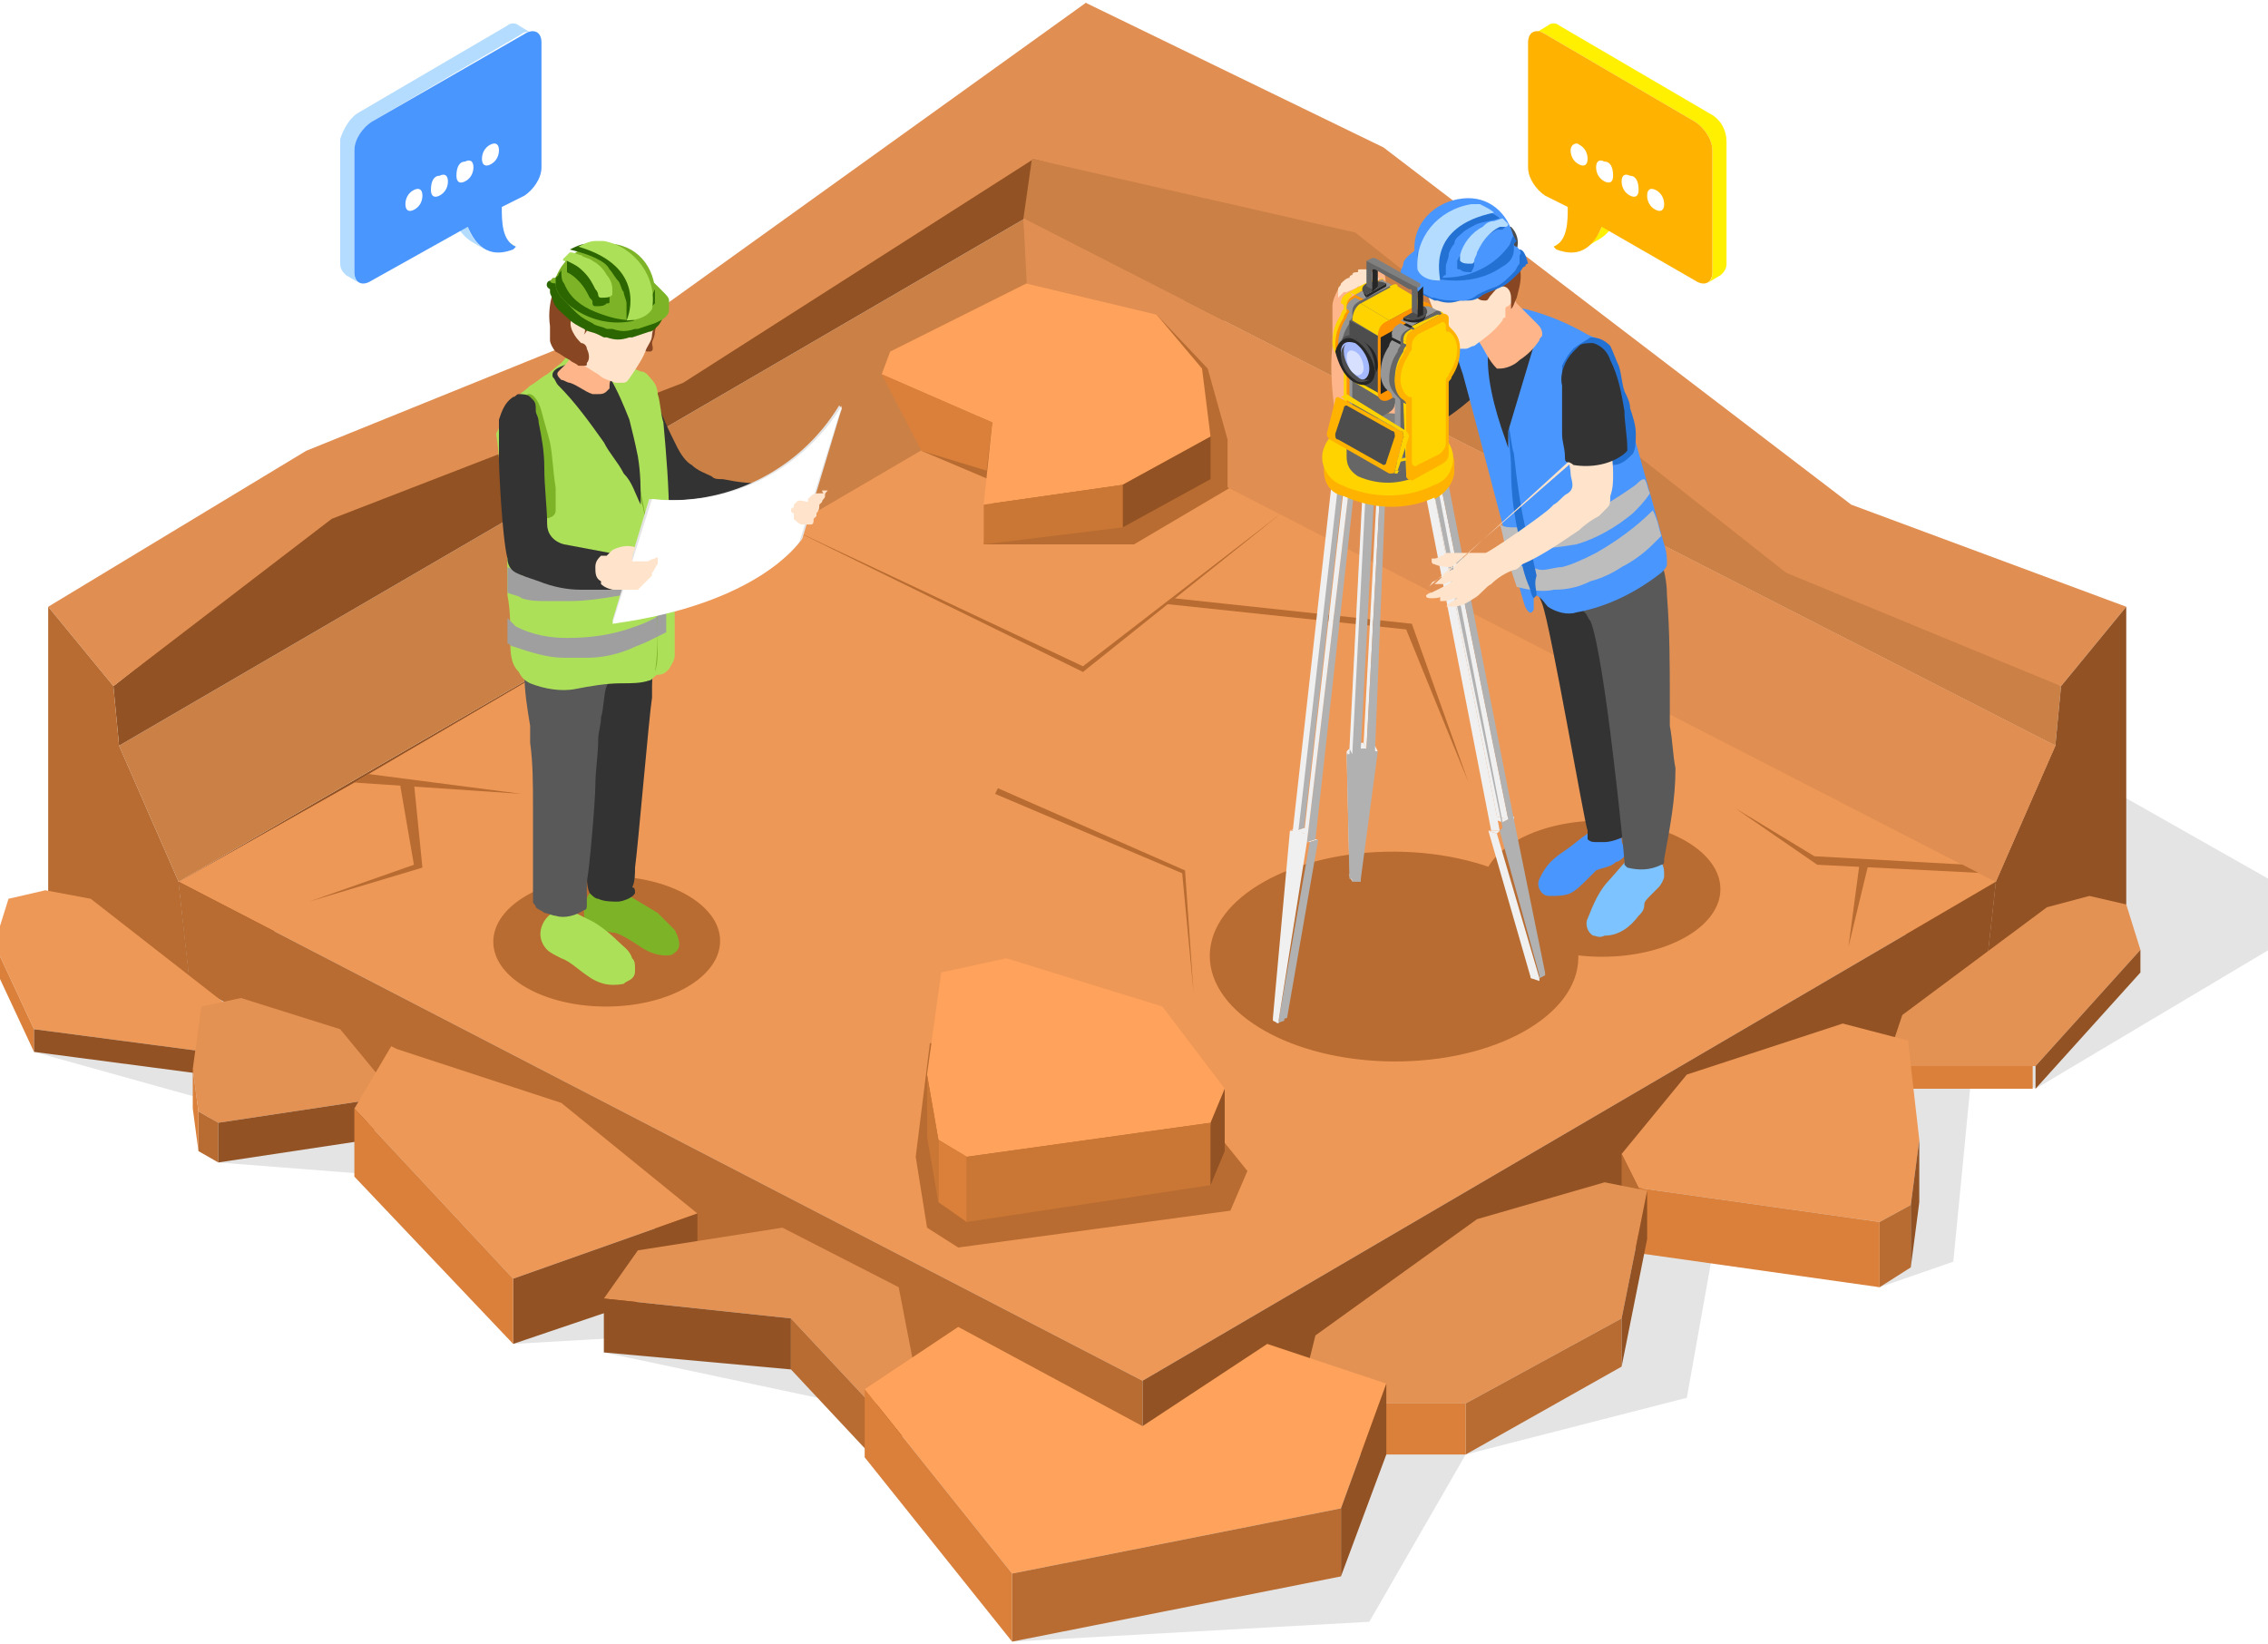 <?xml version="1.0" encoding="utf-8"?>
<!-- Generator: Adobe Illustrator 24.0.0, SVG Export Plug-In . SVG Version: 6.00 Build 0)  -->
<svg version="1.1" id="Layer_1" xmlns="http://www.w3.org/2000/svg" xmlns:xlink="http://www.w3.org/1999/xlink" x="0px" y="0px"
	 viewBox="0 0 80 58" style="enable-background:new 0 0 80 58;" xml:space="preserve">
<style type="text/css">
	.st0{fill:#E4E4E4;}
	.st1{fill:#925223;}
	.st2{fill:#CB8046;}
	.st3{fill:#E08E52;}
	.st4{fill:#B86C31;}
	.st5{fill:#EE9857;}
	.st6{fill:#E49253;}
	.st7{fill:#DA803A;}
	.st8{fill:#FFA25C;}
	.st9{fill:#CA7736;}
	.st10{fill:#333333;}
	.st11{fill:#7DB427;}
	.st12{fill:#ADE059;}
	.st13{fill:#595959;}
	.st14{fill:#9F9F9F;}
	.st15{fill:#FFB58A;}
	.st16{fill:#884622;}
	.st17{fill:#FFE3CA;}
	.st18{fill:#2C6600;}
	.st19{fill:#FFFFFF;}
	.st20{fill:#4A96FF;}
	.st21{fill:#7DC3FF;}
	.st22{fill:#BDBDBD;}
	.st23{fill:#2471D4;}
	.st24{fill:#4D4D4D;}
	.st25{fill:#B3DCFF;}
	.st26{fill:#F0F0F0;}
	.st27{fill:#B1B1B1;}
	.st28{fill:#FFD300;}
	.st29{fill:#FF9300;}
	.st30{fill:#FFB300;}
	.st31{fill:#666666;}
	.st32{fill:#808080;}
	.st33{fill:#979797;}
	.st34{fill:#262626;}
	.st35{fill:#A5B9FF;}
	.st36{fill:#D7E0FF;}
	.st37{fill:#FFF000;}
	.st38{enable-background:new    ;}
	.st39{fill-rule:evenodd;clip-rule:evenodd;fill:#8A8A8A;}
	.st40{fill-rule:evenodd;clip-rule:evenodd;fill:#A6A6A6;}
	.st41{fill-rule:evenodd;clip-rule:evenodd;fill:#227480;}
	.st42{opacity:0.3;fill-rule:evenodd;clip-rule:evenodd;fill:#154D57;}
	.st43{fill-rule:evenodd;clip-rule:evenodd;fill:#154D57;}
	.st44{fill-rule:evenodd;clip-rule:evenodd;fill:#F2F2F2;}
	.st45{fill-rule:evenodd;clip-rule:evenodd;fill:#2F3A3B;}
	.st46{fill-rule:evenodd;clip-rule:evenodd;fill:#DCDCDC;}
	.st47{opacity:0.15;fill-rule:evenodd;clip-rule:evenodd;}
	.st48{fill-rule:evenodd;clip-rule:evenodd;fill:#3CA0A9;}
	.st49{opacity:0.3;fill-rule:evenodd;clip-rule:evenodd;fill:#124B57;}
	.st50{fill-rule:evenodd;clip-rule:evenodd;fill:#827C58;}
	.st51{fill-rule:evenodd;clip-rule:evenodd;fill:#A29160;}
	.st52{fill-rule:evenodd;clip-rule:evenodd;fill:#C4B379;}
	.st53{fill-rule:evenodd;clip-rule:evenodd;fill:#454A4D;}
	.st54{fill-rule:evenodd;clip-rule:evenodd;fill:#2D3133;}
	.st55{fill-rule:evenodd;clip-rule:evenodd;fill:#3AB6CD;}
	.st56{fill-rule:evenodd;clip-rule:evenodd;fill:#008286;}
	.st57{fill-rule:evenodd;clip-rule:evenodd;fill:#D6BB76;}
	.st58{fill-rule:evenodd;clip-rule:evenodd;fill:#C2A868;}
	.st59{fill-rule:evenodd;clip-rule:evenodd;fill:#E5D48F;}
	.st60{fill-rule:evenodd;clip-rule:evenodd;fill:#DDE7F0;}
	.st61{fill-rule:evenodd;clip-rule:evenodd;fill:#808084;}
	.st62{opacity:0.5;fill-rule:evenodd;clip-rule:evenodd;fill:url(#SVGID_1_);}
	.st63{fill-rule:evenodd;clip-rule:evenodd;fill:#545C61;}
	.st64{opacity:0.5;fill-rule:evenodd;clip-rule:evenodd;fill:url(#SVGID_2_);}
	.st65{opacity:0.5;fill-rule:evenodd;clip-rule:evenodd;fill:url(#SVGID_3_);}
	.st66{opacity:0.5;fill-rule:evenodd;clip-rule:evenodd;fill:url(#SVGID_4_);}
	.st67{fill:#B0AFAF;}
	.st68{fill:#DEDDDB;}
	.st69{fill:#9C9C9C;}
	.st70{fill:#FFC87A;}
	.st71{fill:#D16837;}
	.st72{fill:#AD5531;}
	.st73{fill:#4E6C85;}
	.st74{opacity:0.14;}
	.st75{fill:#BA965C;}
	.st76{fill:#3E5668;}
	.st77{fill:#8FADE2;}
	.st78{fill:#4397FF;}
	.st79{fill:#40B4FB;}
	.st80{fill:#3BDEFF;}
	.st81{fill:#2269E5;}
	.st82{fill:#EBFBFB;}
	.st83{fill:#9EB2CB;}
	.st84{fill:#DAEBFB;}
	.st85{fill:#D8E8FB;}
	.st86{fill:#102454;}
	.st87{fill:#94CCF3;}
	.st88{fill:#6CA5D0;}
	.st89{fill:#CC7228;}
	.st90{fill:#00F4F5;}
	.st91{fill:#0F3770;}
	.st92{fill:#6D99E2;}
	.st93{fill:#6AD5FF;}
	.st94{fill:#8DD1F7;}
	.st95{fill:#577DB7;}
	.st96{fill:#F93E6B;}
	.st97{fill:#D6E4FB;}
	.st98{fill:#8CAEC3;}
	.st99{fill:#CBDBEA;}
	.st100{fill:#E6EFFB;}
	.st101{fill:#FFFFFB;}
	.st102{opacity:0.57;fill:#8FADE2;}
	.st103{opacity:0.25;fill:#8FADE2;}
	.st104{fill:#C6804D;}
	.st105{fill:#0280BE;}
	.st106{fill:#E18D4D;}
	.st107{fill:#E6965E;}
	.st108{fill:#FFB95E;}
	.st109{fill:#D9EAFB;}
	.st110{fill:#BCC5D1;}
	.st111{fill:#AB5327;}
	.st112{fill:#DE974D;}
	.st113{fill:#00B1BF;}
	.st114{fill:#CC6644;}
	.st115{fill:#8B3500;}
	.st116{fill:#6C1D00;}
	.st117{fill:#0C4E78;}
</style>
<polygon class="st0" points="80.2,31.1 80.2,33.4 71.8,38.4 69.6,37.3 68.9,44.5 66.3,45.4 60.5,43.7 59.5,49.3 51.7,51.3 
	48.3,57.2 35.7,57.9 31.5,51.8 29.3,49.4 21.3,47.7 21.6,47.2 18.1,47.4 14.1,41.5 7.7,41 7.3,38.8 1.2,37.1 1.9,33.7 21,27.9 
	71.2,26 "/>
<g>
	<polygon class="st1" points="6.7,34.7 43.3,11.9 42.9,9.9 6.3,31.1 	"/>
	<polygon class="st2" points="6.3,31.1 42.9,9.9 40.8,5 4.2,26.3 	"/>
	<polygon class="st1" points="4.2,26.3 40.8,5 40.7,2.9 11.6,18.2 4,24.2 	"/>
	<polygon class="st3" points="4,24.2 11.7,18.3 24.1,13.5 40.7,2.9 38.3,0.1 23.4,10.8 10.8,15.9 1.7,21.4 	"/>
	<polygon class="st4" points="1.7,21.4 1.7,31.9 6.7,34.7 6.3,31.1 4.2,26.3 4,24.2 	"/>
</g>
<g>
	<polygon class="st2" points="70,34.7 36.5,13.7 36.3,11.3 70.4,31.1 	"/>
	<polygon class="st3" points="70.4,31.1 36.4,13.6 36.1,7.7 72.5,26.3 	"/>
	<polygon class="st2" points="72.5,26.3 36.1,7.7 36.4,5.6 47.9,8 72.7,24.2 	"/>
	<polygon class="st3" points="72.7,24.2 63,20.2 47.8,8.2 36.4,5.6 38.3,0.1 48.8,5.2 65.3,17.8 75,21.4 	"/>
	<polygon class="st1" points="75,21.4 75,31.9 70,34.7 70.4,31.1 72.5,26.3 72.7,24.2 	"/>
</g>
<polygon class="st5" points="70.4,31.1 40.3,48.7 6.3,31.1 12.5,27.6 13,27.3 13,27.3 36.4,13.6 "/>
<polygon class="st4" points="45.2,18.1 38.2,23.5 27.8,18.6 38.2,23.7 "/>
<polygon class="st4" points="41.4,21.1 49.8,22 51.8,27.6 49.6,22.2 41.1,21.3 "/>
<polygon class="st4" points="35.2,27.8 41.8,30.7 42.1,35 41.7,30.8 35.1,28 "/>
<polygon class="st4" points="69.4,30.5 64,30.2 61.2,28.5 64.1,30.5 70.1,30.8 "/>
<polygon class="st4" points="65.6,30.4 65.2,33.4 65.9,30.5 "/>
<polygon class="st4" points="18.4,28 12.5,27.6 13,27.3 13,27.3 "/>
<polygon class="st4" points="14.1,27.6 14.6,30.5 10.9,31.8 14.9,30.6 14.6,27.6 "/>
<polygon class="st4" points="32.5,15.9 35.1,17 34.7,19.2 40,19.2 43.9,16.9 37.8,12.7 "/>
<polygon class="st1" points="70.4,31.1 70,34.7 40.3,52.4 40.3,48.7 "/>
<polygon class="st4" points="40.3,52.4 40.3,48.7 6.3,31.1 6.7,34.7 "/>
<polygon class="st3" points="70.4,31.1 72.5,26.3 36.1,7.7 36.5,13.7 "/>
<polygon class="st4" points="43.3,17.2 43.3,15.5 42.6,13 40.8,11.1 40.5,14.1 41.5,16.6 "/>
<polygon class="st6" points="66.5,37.6 67.1,35.8 72.2,32 73.7,31.6 75,31.9 75.5,33.5 71.8,37.6 "/>
<polygon class="st1" points="75.5,33.5 71.8,37.6 71.8,38.4 75.5,34.3 "/>
<rect x="66.5" y="37.6" class="st7" width="5.2" height="0.8"/>
<polygon class="st5" points="8.8,37.3 8.2,35.6 3.2,31.7 1.6,31.4 0.3,31.7 -0.2,33.3 1.2,36.3 "/>
<polygon class="st7" points="-0.2,33.3 1.2,36.3 1.2,37.1 -0.2,34.1 "/>
<polygon class="st1" points="8.8,37.3 1.2,36.3 1.2,37.1 8.8,38.1 "/>
<polygon class="st5" points="57.2,40.7 59.5,37.9 65,36.1 67.3,36.7 67.7,40.2 67.4,42.5 66.3,43.1 57.8,41.9 "/>
<polygon class="st4" points="66.3,43.1 67.4,42.5 67.4,44.7 66.3,45.4 "/>
<polygon class="st1" points="67.7,40.2 67.7,42.4 67.4,44.7 67.4,42.5 "/>
<polygon class="st7" points="66.3,45.4 66.3,43.1 57.8,41.9 57.8,44.2 "/>
<polygon class="st4" points="57.2,40.7 57.2,43 57.8,44.2 57.8,41.9 "/>
<polygon class="st6" points="13.4,38 12,36.3 8.5,35.2 7.1,35.5 6.8,37.7 7,39.2 7.7,39.6 13,38.8 "/>
<polygon class="st4" points="7.7,39.6 7,39.2 7,40.6 7.7,41 "/>
<polygon class="st7" points="6.8,37.7 6.8,39.1 7,40.6 7,39.2 "/>
<polygon class="st1" points="7.7,41 7.7,39.6 13,38.8 13,40.2 "/>
<polygon class="st4" points="13.4,38 13.4,39.5 13,40.2 13,38.8 "/>
<polygon class="st6" points="46.4,47.1 45.8,49.5 51.7,49.5 57.2,46.5 58.1,42 56.6,41.7 52.1,43 "/>
<polygon class="st4" points="57.2,48.2 57.2,46.5 51.7,49.5 51.7,51.3 "/>
<polygon class="st1" points="58.1,42 58.1,43.7 57.2,48.2 57.2,46.5 "/>
<rect x="45.8" y="49.5" class="st7" width="5.9" height="1.8"/>
<polygon class="st5" points="19.8,38.9 14,37 13.8,36.9 12.5,39.1 18.1,45.1 24.6,42.8 "/>
<polygon class="st1" points="24.6,42.8 24.6,45.2 18.1,47.4 18.1,45.1 "/>
<polygon class="st7" points="18.1,47.4 18.1,45.1 12.5,39.1 12.5,41.5 "/>
<polygon class="st6" points="22.5,44.1 27.6,43.3 31.7,45.4 32.3,48.5 30.8,49.6 27.9,46.5 21.3,45.8 "/>
<polygon class="st1" points="30.8,49.6 32.3,48.5 32.3,50.3 30.8,51.4 "/>
<polygon class="st4" points="27.9,48.3 27.9,46.5 30.8,49.6 30.8,51.4 "/>
<polygon class="st1" points="27.9,46.5 21.3,45.8 21.3,47.7 27.9,48.3 "/>
<polygon class="st8" points="40.3,50.3 44.7,47.4 48.9,48.8 47.3,53.2 35.7,55.5 30.5,49 33.8,46.8 "/>
<polygon class="st1" points="48.9,48.8 48.9,51.3 47.3,55.6 47.3,53.2 "/>
<polygon class="st4" points="35.7,55.5 35.7,57.9 47.3,55.6 47.3,53.2 "/>
<polygon class="st7" points="30.5,49 30.5,51.4 35.7,57.9 35.7,55.5 "/>
<polygon class="st4" points="44,41.3 41.5,38.2 35.3,36.2 32.8,36.8 32.3,40.8 32.7,43.3 33.8,44 43.4,42.7 "/>
<polygon class="st8" points="43.2,38.4 41,35.5 35.5,33.8 33.2,34.3 32.7,37.9 33.1,40.2 34.1,40.8 42.7,39.6 "/>
<polygon class="st7" points="34.1,40.8 33.1,40.2 33.1,42.4 34.1,43.1 "/>
<polygon class="st9" points="32.7,37.9 32.7,40.1 33.1,42.4 33.1,40.2 "/>
<polygon class="st9" points="34.1,43.1 34.1,40.8 42.7,39.6 42.7,41.8 "/>
<polygon class="st1" points="43.2,38.4 43.2,40.6 42.7,41.8 42.7,39.6 "/>
<polygon class="st8" points="31.4,12.4 36.2,10 40.8,11.1 42.4,13 42.7,15.4 39.6,17.1 34.7,17.8 35,14.9 31.1,13.2 "/>
<polygon class="st1" points="42.7,15.4 42.7,16.9 39.6,18.6 39.6,17.1 "/>
<polygon class="st9" points="34.7,17.8 39.6,17.1 39.6,18.6 34.7,19.2 "/>
<polygon class="st7" points="35,14.9 31.1,13.2 32.5,15.9 34.8,16.6 "/>
<ellipse transform="matrix(1 -5.410494e-03 5.410494e-03 1 -0.179 0.117)" class="st4" cx="21.4" cy="33.2" rx="4" ry="2.3"/>
<path class="st10" d="M22.4,15v-0.9c0-0.2,0-0.3,0-0.5c0-0.1,0-0.3,0.1-0.4c0.2,0,0.3,0.1,0.4,0.3c0.1,0.1,0.2,0.3,0.2,0.4
	c0.2,0.7,0.5,1.3,0.8,1.9c0.1,0.2,0.3,0.5,0.5,0.6c0.2,0.2,0.5,0.3,0.7,0.4c0.1,0.1,0.2,0.1,0.4,0.1c0.5,0.1,1.1,0.2,1.7,0.1
	c0.1,0,0.2,0,0.3,0c0.2,0.1,0.2,0.2,0.3,0.4c0.1,0.2,0.1,0.4,0.1,0.5c0,0.1,0,0.1-0.1,0.2c-0.1,0.1-0.3,0.1-0.4,0.1
	c-0.6,0-1.2,0-1.8,0c-0.3,0-0.5,0-0.8,0c-0.2,0-0.4-0.1-0.6-0.1c-0.1,0-0.2-0.1-0.2-0.2h-0.1c-0.3-0.2-0.6-0.5-0.7-0.8
	c-0.2-0.3-0.3-0.7-0.5-1c-0.1-0.2-0.2-0.4-0.2-0.5C22.3,15.4,22.3,15.2,22.4,15z"/>
<path class="st11" d="M23.2,32.2l0.2,0.2c0.1,0.1,0.2,0.2,0.4,0.4c0.1,0.2,0.3,0.6,0,0.8c-0.1,0.1-0.2,0.1-0.3,0.1
	c-0.3,0-0.6-0.1-0.9-0.3c-0.3-0.2-0.6-0.4-0.9-0.5c-0.2,0-0.4-0.1-0.5-0.1c-0.2,0-0.3-0.1-0.5-0.3c-0.1-0.1-0.1-0.2-0.1-0.3
	c0-0.3,0.1-0.7,0.4-0.9l0,0c0.1,0,0.2-0.1,0.3-0.1c0.1,0,0.3,0,0.4,0.1C22.2,31.6,22.7,31.9,23.2,32.2z"/>
<path class="st10" d="M22.4,31.5c-0.1,0.2-0.5,0.3-0.6,0.3c-0.2,0-0.5,0-0.7-0.1c-0.1,0-0.2-0.1-0.3-0.2c-0.1-0.2-0.1-0.5-0.1-0.7
	c0-0.1,0-0.3,0-0.4c0-0.2,0-0.3,0-0.5c0-0.6,0-1.2,0-1.8c0.1-1.2,0.2-2.4,0.4-3.6v-0.1c0-0.1,0.1-0.2,0.1-0.3
	c0.1-0.1,0.2-0.1,0.2-0.2l0.6-0.3c0.2-0.1,0.4-0.2,0.6-0.2c0.5,0,0.4,0.5,0.4,0.8c0,0.1,0,0.3,0,0.4c-0.1,0.6-0.5,5.3-0.6,6
	c0,0.2,0,0.5-0.1,0.7C22.4,31.3,22.4,31.4,22.4,31.5z"/>
<path class="st12" d="M21.8,33.2c0.2,0.2,0.4,0.3,0.5,0.6c0.1,0.1,0.1,0.2,0.1,0.4c0,0.1,0,0.2-0.1,0.3c-0.1,0.1-0.2,0.1-0.3,0.2
	c-0.5,0.1-0.9,0-1.3-0.3c-0.3-0.2-0.6-0.5-0.9-0.6c-0.2-0.1-0.4-0.2-0.5-0.3c-0.2-0.2-0.3-0.5-0.2-0.8c0.1-0.3,0.3-0.5,0.6-0.6
	c0.1,0,0.2,0,0.3,0c0.1,0,0.2,0,0.3,0.1c0.2,0.1,0.4,0.2,0.6,0.3C21.1,32.6,21.5,32.9,21.8,33.2z"/>
<path class="st13" d="M18.7,25.6c-0.1-0.6-0.2-1.2-0.2-1.8c0.4,0.1,0.8,0.1,1.2,0.1c0.3,0,0.7-0.1,1-0.3c0.2-0.1,0.5-0.4,0.7-0.2
	s0.1,0.6,0,0.8s-0.1,0.8-0.2,1.1c0,0.3-0.1,0.5-0.1,0.8c0,0.5-0.1,1.1-0.1,1.6s-0.2,2.9-0.3,3.4c0,0.3,0,0.5,0,0.8
	c0,0.1,0,0.2-0.1,0.2c-0.3,0.2-0.7,0.3-1,0.2c-0.1,0-0.3-0.1-0.4-0.1c-0.1-0.1-0.2-0.1-0.3-0.2c0-0.1-0.1-0.1-0.1-0.2
	c0-0.1,0-2.7,0-3.4s0-1.5-0.1-2.2C18.7,26.1,18.7,25.9,18.7,25.6z"/>
<path class="st12" d="M17.6,15.1c0-0.4,0.2-0.7,0.5-1c0.2-0.2,0.4-0.3,0.6-0.5c0.2-0.1,0.4-0.3,0.6-0.4l0.5-0.4
	c0.1-0.1,0.2-0.3,0.4-0.3c0.8,0.1,1.7,0.3,2.4,0.6c0.2,0,0.3,0.2,0.4,0.3c0.1,0.1,0.2,0.3,0.2,0.5c0.1,0.3,0.1,0.7,0.2,1
	c0.1,1.1,0.2,2.3,0.2,3.4c0,0.2,0,0.9,0.1,1.1c0.1,0.4,0.1,2.2,0.1,2.7c0,0.3,0,0.7,0,1c0,0.2-0.1,0.3-0.2,0.5
	c-0.1,0.1-0.2,0.2-0.4,0.2c-0.1,0-0.2,0.2-0.3,0.2c-0.3,0.1-0.6,0.1-1,0.1c-0.5,0-1.1,0.1-1.6,0.2c-0.5,0.1-1.1,0-1.6-0.2
	c-0.2-0.1-0.3-0.2-0.4-0.4C18,23.4,18,23,18,22.5c0-0.5,0-1-0.1-1.5c0-1,0-2-0.1-3l-0.1-1c-0.1-0.6-0.1-1.1-0.2-1.7L17.6,15.1z"/>
<path class="st14" d="M17.9,20c0,0.3,0,0.6,0,0.9c0.2,0.1,0.4,0.1,0.5,0.2c0.3,0.1,0.6,0.1,0.9,0.1c0.3,0,0.6,0,0.8,0
	c0.6,0,1.2-0.1,1.8-0.2c0.3-0.1,0.7-0.2,1-0.3l0.2-0.1l0.3-0.2l0,0c0-0.4,0-0.8,0-0.9l-0.1,0.1c-0.1,0.1-0.2,0.2-0.4,0.2
	c-0.4,0.1-0.7,0.2-1.1,0.2c-1.1,0.2-2.2,0.3-3.4,0.3C18.4,20.2,18.1,20.1,17.9,20z"/>
<path class="st14" d="M17.9,21.8c0,0.2,0,0.5,0,0.7c0,0.1,0,0.1,0,0.2c0.1,0,0.1,0.1,0.2,0.1c0.6,0.2,1.2,0.4,1.8,0.4
	c0.2,0,0.4,0,0.6,0h0.2c0.5,0,1-0.1,1.5-0.3c0.2-0.1,0.5-0.2,0.7-0.3c0.2-0.1,0.4-0.2,0.6-0.3l0,0v-0.9c-0.1,0.2-0.3,0.3-0.4,0.4
	c-0.2,0.1-0.4,0.2-0.7,0.3c-0.8,0.3-1.6,0.4-2.4,0.4c-0.6,0-1.2-0.1-1.8-0.4C18.1,22,18,21.9,17.9,21.8L17.9,21.8z"/>
<path class="st11" d="M22.5,16.9c0,0.2,0.1,0.4,0.1,0.6c0,0.2,0.1,0.4,0.1,0.5c0.1,0.4,0.2,0.8,0.2,1.2c0.1,0.9,0.2,1.7,0.3,2.6
	c0,0.6,0,1.3-0.1,1.9l0,0c0.1-0.3,0.1-0.6,0.1-0.9c0-0.7,0-1.5-0.1-2.2l0,0C23,19.5,22.8,18.2,22.5,16.9z"/>
<path class="st10" d="M22.2,14.8c0.1,0.4,0.2,0.8,0.3,1.3c0.1,0.6,0.1,1.1,0.1,1.7c-0.2-0.4-0.3-0.8-0.6-1.1
	c-0.2-0.4-0.5-0.7-0.7-1.1c-0.5-0.7-1-1.4-1.6-2c-0.1-0.1-0.1-0.2-0.2-0.3c-0.1-0.3,0.4-0.4,0.6-0.5c0.3-0.1,0.6-0.1,0.9,0
	c0.2,0.1,0.3,0.3,0.5,0.5C21.8,13.8,22,14.3,22.2,14.8z"/>
<path class="st15" d="M21.5,13.6c0,0,0,0.1,0,0.1c0,0-0.1,0.1-0.1,0.1c-0.1,0.1-0.2,0.1-0.3,0.1h-0.2c-0.3-0.1-0.5-0.3-0.8-0.4
	c-0.1,0-0.2-0.1-0.3-0.1c-0.1-0.1-0.2-0.2-0.1-0.3c0,0,0,0,0,0c0.1-0.1,0.2-0.2,0.3-0.3c0.1-0.1,0.1-0.2,0.1-0.4
	c0.1-0.4,0.2-0.7,0.4-1c0,0.2,0.1,0.4,0.3,0.5c0.1,0.1,0.3,0.2,0.5,0.2c0.1,0,0.2,0,0.3,0c0.1,0,0.1,0.1,0.1,0.1
	c0.1,0.1,0.1,0.3,0.1,0.5c0,0.2,0,0.3-0.1,0.5C21.6,13.3,21.5,13.4,21.5,13.6z"/>
<path class="st16" d="M22.2,9.2c-0.2,0.1-0.3,0.5-0.4,0.7c-0.1,0.4-0.1,0.7-0.1,1.1c0,0.2,0,0.4,0,0.5s0,0.3,0.2,0.4
	c0.2,0.1,0.3,0.2,0.5,0.3c0.1,0.1,0.3,0.2,0.5,0.2s0.1-0.2,0.1-0.3c0-0.1,0.1-0.2,0.1-0.4c0.1-0.4,0.1-0.8,0-1.3
	c-0.1-0.4-0.2-0.7-0.5-1V9.4C22.5,9.3,22.3,9.2,22.2,9.2z"/>
<path class="st17" d="M19.9,11.2c0-0.1,0-0.3,0-0.4c0-0.4,0.1-0.7,0.3-1c0.2-0.3,0.5-0.5,0.9-0.6c0.2,0,0.4,0,0.6,0.1
	c0.2,0,0.4,0.1,0.6,0.2c0.1,0.1,0.3,0.2,0.4,0.4c0.1,0.2,0.3,0.4,0.3,0.6c0.1,0.4,0.1,0.8,0,1.3c0,0.2-0.1,0.3-0.2,0.5
	c-0.1,0.3-0.3,0.6-0.5,0.9s-0.2,0.3-0.4,0.3c-0.1,0-0.1,0-0.2,0c-0.2-0.1-0.4-0.1-0.6-0.3c-0.2-0.1-0.3-0.2-0.5-0.3
	s-0.3-0.2-0.3-0.4c0,0,0-0.1,0-0.1v-0.1C20.1,12,19.9,11.6,19.9,11.2z"/>
<path class="st16" d="M19.8,9.6c-0.3,0.6-0.5,1.2-0.4,1.9c0,0.2,0,0.4,0,0.5c0,0.1,0.1,0.3,0.2,0.4c0.2,0.1,0.3,0.2,0.5,0.3
	c0.1,0.1,0.2,0.1,0.3,0.2c0.1,0,0.1,0,0.2,0c0.1,0,0.1,0,0.1-0.1c0.1-0.1,0.1-0.3,0-0.5c0-0.1-0.1-0.2-0.2-0.2
	c-0.1-0.1-0.2-0.2-0.3-0.4c-0.1-0.2-0.1-0.4,0-0.5c0,0,0-0.1,0-0.1c0.1-0.1,0.2,0,0.2,0c0.2,0.2,0.3,0.5,0.2,0.7
	c0.1-0.1,0.2-0.3,0.2-0.4c0-0.2,0-0.3,0.1-0.5c0.2-0.2,0.4-0.4,0.7-0.4c0.3,0,0.6,0,0.9,0c0.1,0,0.2,0,0.3-0.1
	c0.2-0.2,0.1-0.4,0-0.6c-0.1-0.2-0.2-0.3-0.4-0.5c-0.6-0.5-1.5-0.6-2.2-0.2C20,9.2,19.9,9.4,19.8,9.6z"/>
<path class="st18" d="M19.4,9.9L19.4,9.9C19.4,10,19.4,10,19.4,9.9h0.2l0.3-0.1l0.7-0.2l0.7-0.2l0.4-0.1l0,0c0.2,0,0.4,0,0.5,0.1
	l0.2,0.2c0.2,0.1,0.8,0.8,0.9,0.9c0.1,0.1,0.1,0.1,0.1,0.2c0,0,0,0,0,0s0,0,0,0l0,0c0,0.1,0,0.2,0,0.4c0,0.1-0.1,0.3-0.2,0.4
	c-0.1,0.1-0.2,0.2-0.3,0.2l-0.6,0.2h-0.1c-0.3,0.1-0.5,0.1-0.8,0l0,0h-0.1l-0.2-0.1c-0.2-0.1-0.4-0.1-0.5-0.2
	c-0.2-0.1-0.4-0.2-0.6-0.4c-0.2-0.2-0.4-0.3-0.5-0.6c0-0.1-0.1-0.2-0.1-0.3c0,0,0-0.1,0-0.1C19.2,10.1,19.3,9.9,19.4,9.9z"/>
<path class="st11" d="M19.5,9.8c0.1,0,0.1,0,0.2-0.1l0.3-0.1l0.7-0.2l0.7-0.2l0.4-0.1l0,0c0.2,0,0.4,0,0.5,0.1l0.2,0.2l0.9,0.9
	c0.1,0.1,0.2,0.2,0.2,0.3c0,0.1,0,0.2,0,0.3c0,0.3-0.3,0.4-0.5,0.5l-0.6,0.2h-0.1c-0.3,0.1-0.5,0.1-0.8,0h0h-0.2
	c-0.2-0.1-0.4-0.1-0.5-0.2c-0.2-0.1-0.4-0.2-0.6-0.4c-0.2-0.2-0.4-0.4-0.5-0.6c-0.1-0.1-0.1-0.2-0.1-0.3c0-0.1,0-0.1,0-0.1
	C19.3,10,19.4,9.9,19.5,9.8z"/>
<path class="st11" d="M19.6,9.8v0.2c0,0.3,0.2,0.5,0.4,0.7c0.7,0.6,1.6,0.8,2.5,0.6c0.3-0.1,0.5-0.2,0.6-0.4c0-0.1,0-0.1,0-0.1v-0.2
	c0.1-1-0.5-1.9-1.5-2c-0.9-0.1-1.7,0.4-2,1.2C19.7,9.7,19.6,9.7,19.6,9.8z"/>
<path class="st18" d="M22.8,11L22.8,11c0.1-0.1,0.2-0.2,0.3-0.3c0-0.1,0-0.1,0-0.1v-0.2c0-0.1,0-0.1,0-0.2c-0.1,0.2-0.2,0.5-0.3,0.7
	C22.7,10.9,22.8,10.9,22.8,11C22.8,10.9,22.8,10.9,22.8,11L22.8,11z"/>
<path class="st18" d="M19.6,9.8v0.2c0,0.3,0.2,0.5,0.4,0.7c0.7,0.6,1.6,0.8,2.4,0.6c-0.5,0-0.9-0.1-1.4-0.3c-0.5-0.2-0.9-0.5-1.1-1
	c-0.1-0.1-0.1-0.3-0.1-0.5c0,0.1-0.1,0.1-0.1,0.2C19.7,9.7,19.7,9.7,19.6,9.8z"/>
<path class="st18" d="M22.1,11.3L22.1,11.3L22.1,11.3c0,0,0.1,0,0.1,0h0h0h0.1l0.2-0.1c0.1,0,0.1,0,0.2-0.1c0,0,0-0.1,0-0.1
	c0.2-1.1-0.6-2.2-1.7-2.4c-0.1,0-0.2,0-0.3,0l0,0c-0.2,0-0.4,0.1-0.6,0.2C20.5,8.9,20.8,9,21,9.1c0.2,0.1,0.4,0.2,0.5,0.4
	c0.1,0.1,0.2,0.3,0.3,0.4c0.1,0.1,0.1,0.3,0.2,0.4c0,0.1,0.1,0.3,0.1,0.4c0,0.1,0,0.2,0,0.3C22.1,11.1,22.1,11.1,22.1,11.3
	C22.1,11.2,22.1,11.2,22.1,11.3C22.1,11.3,22.1,11.3,22.1,11.3z"/>
<path class="st12" d="M22.1,11.3L22.1,11.3c0.7,0,0.9-0.4,0.9-0.4l0,0c0.2-1.1-0.6-2.2-1.7-2.4c-0.1,0-0.2,0-0.3,0l0,0
	c-0.2,0-0.4,0.1-0.6,0.2C22.8,9.4,22.2,11.1,22.1,11.3z"/>
<path class="st18" d="M19.9,9.1L19.9,9.1L19.9,9.1L19.9,9.1L19.9,9.1L19.9,9.1c0.1,0,0.1,0,0.2,0c0.1,0,0.2,0.1,0.3,0.1
	c0.1,0.1,0.3,0.1,0.4,0.2c0.2,0.1,0.4,0.3,0.5,0.5c0.1,0.1,0.2,0.3,0.2,0.5c0,0,0,0.1,0,0.1l0,0c0,0,0,0,0,0.1c0,0.1,0,0.1-0.1,0.1
	c-0.1,0.1-0.2,0.1-0.4,0.1c-0.1,0-0.1-0.1-0.1-0.1c0-0.1,0-0.1-0.1-0.2c-0.1-0.2-0.2-0.4-0.4-0.6c-0.1-0.1-0.2-0.2-0.4-0.3L20,9.3
	l0-0.1c0,0,0,0,0,0C19.9,9.2,19.9,9.2,19.9,9.1C19.9,9.1,19.9,9.1,19.9,9.1C19.9,9.1,19.9,9.1,19.9,9.1z"/>
<path class="st12" d="M20.1,8.9L20.1,8.9c0.2,0,0.3,0.1,0.4,0.1c0.1,0.1,0.3,0.1,0.4,0.2c0.2,0.1,0.4,0.3,0.5,0.5
	c0.1,0.1,0.2,0.3,0.2,0.5v0.1c0,0,0,0.1,0,0.1c-0.1,0.1-0.2,0.1-0.4,0.1c-0.1,0-0.1-0.1-0.1-0.1s0-0.1-0.1-0.2
	c-0.1-0.2-0.2-0.4-0.4-0.6c-0.1-0.1-0.2-0.2-0.4-0.3l-0.2-0.1l-0.1,0c0,0-0.1,0,0-0.1l0,0l0,0L20.1,8.9L20.1,8.9z"/>
<path class="st15" d="M28.5,18c0,0.1-0.1,0.1-0.2,0.2c-0.1,0-0.2,0.1-0.3,0.1c-0.1,0-0.3,0-0.4-0.1c-0.1-0.1-0.2-0.2-0.3-0.3
	c0,0,0-0.1,0-0.1c-0.1-0.1-0.2-0.2-0.1-0.4c0-0.1,0.1-0.1,0.1-0.2c0.1,0,0.1-0.1,0.2-0.1c0.2-0.1,0.4-0.1,0.6-0.1l0.3,0.1l0.2,0.1
	c0.1,0,0.1,0.1,0.1,0.1c0,0.1,0,0.2-0.1,0.3c0,0.1,0,0.2-0.1,0.2C28.6,17.8,28.5,17.9,28.5,18z"/>
<path class="st11" d="M19.1,14.5c0.1,0.4,0.2,0.7,0.3,1.1c0.1,0.5,0.1,1,0.2,1.6c0,0.3,0,0.5,0,0.8c0,0.3-0.4,0.3-0.6,0.3
	c-0.2,0-0.5-0.1-0.6-0.3c-0.1-0.1-0.2-0.3-0.2-0.4c-0.1-0.1-0.2-0.3-0.2-0.4c-0.1-0.3-0.1-0.6-0.2-0.9c0-0.3,0-0.6,0-0.9
	c0-0.1,0-0.2,0-0.3c0-0.2,0.1-0.4,0.2-0.6c0.1-0.2,0.3-0.4,0.5-0.5C18.7,13.7,19,14.1,19.1,14.5z"/>
<path class="st10" d="M17.6,16.3c0-0.1,0-0.3,0-0.5c0-0.3,0-0.7,0-1c0.1-0.3,0.2-0.6,0.5-0.8c0.1,0,0.1-0.1,0.2-0.1
	c0.1,0,0.3,0,0.4,0.1c0,0,0.1,0.1,0.1,0.1c0.1,0.1,0.1,0.2,0.1,0.4c0,0.1,0.1,0.2,0.1,0.4c0.1,0.5,0.2,1,0.2,1.6
	c0,0.7,0.1,1.4,0.1,2c0,0.3,0.2,0.6,0.6,0.7l1.6,0.3c0.1,0,0.1,0,0.1,0c0,0.1,0.1,0.2,0.1,0.3c0,0.1,0,0.2,0,0.3
	c0,0.2-0.1,0.4-0.1,0.6c0,0.1,0,0.1-0.1,0.1h-0.2h-0.5h-0.3c-0.5,0-1-0.1-1.5-0.3c-0.3-0.1-0.6-0.2-0.8-0.3
	c-0.2-0.1-0.3-0.3-0.3-0.5C17.7,18.9,17.6,16.4,17.6,16.3z"/>
<path class="st0" d="M22.9,17.6c2.7,0.3,5.3-1,6.7-3.3l0.1,0.1l-0.1,0.3l0,0L28.3,19c0,0-1.4,2.2-6.4,2.9L21.7,22l-0.1-0.1
	L22.9,17.6z"/>
<path class="st19" d="M23,17.6c2.7,0.3,5.3-1,6.7-3.3l-1.5,4.8c0,0-1.4,2.2-6.6,2.9L23,17.6z"/>
<path class="st17" d="M29.1,17.5c0,0.1-0.1,0.1-0.1,0.2l-0.1,0.1l0,0l0,0c0,0.1,0,0.2-0.1,0.3c0,0,0,0.1,0,0.1c0,0-0.1,0.1-0.1,0.1
	l0,0l0,0c0,0.1,0,0.2-0.1,0.2c-0.1,0-0.2,0-0.3,0c-0.1,0-0.2-0.1-0.3-0.2c0-0.1,0-0.1,0-0.2c-0.1,0-0.1-0.1-0.1-0.1
	c0-0.1,0.1-0.1,0.1-0.1c0,0,0-0.1,0-0.1c0,0,0,0,0,0c0,0,0,0,0.1-0.1s0.3,0,0.4,0c0,0,0-0.1,0-0.1c0,0,0.1-0.1,0.1-0.1
	c0.1-0.1,0.2-0.1,0.3-0.1c0,0,0,0,0.1,0s0,0,0-0.1s0,0,0,0c0.1,0,0.1,0,0.2,0C29.1,17.4,29.1,17.4,29.1,17.5z"/>
<path class="st17" d="M21.6,19.4c0.2-0.1,0.5-0.2,0.8-0.1l0,0l0,0c0,0.1-0.1,0.2-0.1,0.4c0,0,0,0.1,0,0.1c0.1,0,0.1,0,0.2,0
	c0.1,0,0.2,0,0.3,0c0.1,0,0.2-0.1,0.3-0.1c0,0,0.1-0.1,0.1,0s0,0.1,0,0.2c-0.1,0.1-0.1,0.2-0.2,0.3c0,0,0,0.1,0,0.1
	c-0.1,0.1-0.2,0.2-0.3,0.3c-0.1,0.1-0.1,0.1-0.2,0.2c-0.1,0-0.1,0-0.2,0c-0.2,0-0.4,0-0.6,0c-0.2,0-0.4-0.1-0.5-0.2l0,0
	c0,0,0,0,0-0.1C21,20.4,21,20.2,21,20c0-0.2,0.1-0.3,0.2-0.4l0.1,0h0.1C21.5,19.5,21.5,19.5,21.6,19.4z"/>
<ellipse transform="matrix(5.410451e-03 -1 1 5.410451e-03 15.107 82.755)" class="st4" cx="49.2" cy="33.8" rx="3.7" ry="6.5"/>
<ellipse transform="matrix(5.410451e-03 -1 1 5.410451e-03 24.779 87.675)" class="st4" cx="56.5" cy="31.4" rx="2.4" ry="4.2"/>
<path class="st15" d="M48.2,13.8c-0.3,0-0.5,0.1-0.7,0.3c-0.2,0.2-0.3,0.4-0.2,0.7c0,0.1,0,0.2,0.1,0.3c0.1,0.1,0.2,0.2,0.4,0.3
	c0.2,0,0.3,0,0.5,0c0.6-0.1,1.2-0.3,1.8-0.6l0,0c0,0,0-0.1,0-0.1c0-0.1,0-0.3,0-0.4c0-0.2-0.1-0.4-0.3-0.6c-0.3-0.3-0.8,0-1.2,0.1
	L48.2,13.8z"/>
<path class="st20" d="M57.2,29.6c0-0.1-0.1-0.3-0.2-0.4c0,0-0.1,0-0.1,0s-0.1-0.1-0.1-0.1l0,0l0,0c-0.1,0.1-0.2,0.1-0.4,0.1
	c-0.1,0-0.2,0-0.3,0v0.1c0,0-0.1,0.1-0.1,0.1c-0.3,0.2-0.5,0.4-0.8,0.6s-0.4,0.3-0.5,0.4c-0.2,0.2-0.3,0.4-0.4,0.6
	c-0.1,0.2,0,0.4,0.1,0.5c0.1,0.1,0.2,0.1,0.3,0.1c0.2,0,0.5,0,0.7-0.1c0.2-0.1,0.4-0.3,0.6-0.5c0.1-0.1,0.2-0.2,0.3-0.3
	c0.2-0.1,0.5-0.1,0.7-0.3c0.1,0,0.2-0.1,0.3-0.2c0.1-0.1,0.1-0.2,0.1-0.4C57.3,29.9,57.2,29.8,57.2,29.6z"/>
<path class="st10" d="M57.1,26c0-0.3,0-0.6,0-0.9v-0.5c0-0.1,0-0.3,0-0.5l-0.1,0c-0.2-1.2-0.4-2.3-0.8-3.4c0-0.1-0.1-0.3-0.2-0.4
	c-0.2-0.1-0.3-0.2-0.5-0.3c-0.2-0.1-0.4-0.1-0.6-0.1c-0.3,0-0.6,0.3-0.7,0.6c-0.1,0.3,0.1,0.5,0.2,0.8c0.3,0.8,1.5,7.8,1.6,8
	c0,0.1,0,0.2,0,0.3c0.1,0.1,0.2,0.1,0.3,0.1c0.1,0,0.2,0,0.3,0c0.2,0,0.5-0.1,0.7-0.2c0.1,0,0.1-0.1,0.1-0.2c0-0.1,0-0.3,0-0.4
	s0-0.9,0-1.2C57.1,27.2,57.1,26.6,57.1,26z"/>
<path class="st10" d="M49.1,13.4c-0.1,0.1-0.1,0.3,0,0.5c0,0.2,0.1,0.4,0.3,0.6c0.2,0.3,0.6,0.5,0.9,0.6c0.1,0,0.2-0.1,0.3-0.1
	c0.7-0.4,1.3-0.9,1.9-1.5c0.1,0,0.1-0.1,0.1-0.2c0,0,0-0.1-0.1-0.1c-0.2-0.2,0-0.4-0.1-0.6c0-0.1-0.1-0.3-0.1-0.4
	C52.3,12.1,52.1,12,52,12c-0.1,0-0.2,0-0.3-0.1c-0.1-0.1,0-0.1-0.2-0.1c0,0-0.1,0-0.1,0c-0.3,0.1-2,1.4-2.1,1.5
	C49.2,13.3,49.1,13.4,49.1,13.4z"/>
<path class="st21" d="M58,30c-0.1,0-0.2-0.1-0.3,0c-0.1,0.1-0.1,0.1-0.2,0.2L56.8,31c-0.4,0.4-0.6,0.9-0.8,1.4
	c-0.1,0.2,0,0.5,0.2,0.6c0,0,0,0,0,0c0.1,0,0.2,0.1,0.4,0c0.5,0,0.9-0.3,1.2-0.7c0.1-0.1,0.2-0.2,0.2-0.4c0-0.1,0.1-0.2,0.2-0.3
	c0.1-0.1,0.2-0.2,0.3-0.3c0.1-0.1,0.2-0.3,0.2-0.4c0-0.2,0-0.3-0.1-0.5c-0.1-0.1-0.2-0.2-0.3-0.3C58.2,30.1,58.1,30.1,58,30z"/>
<path class="st13" d="M58.9,25.6c0-0.3,0-0.5,0-0.8c0-1.3,0-2.5-0.1-3.8c0-0.7-0.2-1.3-0.5-1.9c-0.1,0.4-0.4,0.7-0.8,0.9
	c-0.4,0.1-0.8,0.2-1.2,0.1c-0.4-0.1-0.8-0.2-1.2-0.3c-0.1,0-0.2,0-0.2,0c0,0-0.1,0.1-0.1,0.1c-0.2,0.4-0.2,0.8,0.1,1.1
	c0.2,0.2,0.4,0.3,0.6,0.4c0.1,0,0.3,0.1,0.4,0.2c0.1,0.1,0.1,0.2,0.2,0.3c0.5,1.2,1.2,8.3,1.2,8.5c0,0,0,0.1,0,0.1
	c0,0,0.1,0.1,0.1,0.1c0.4,0.1,0.8,0.1,1.2-0.1c0,0,0.1,0,0.1-0.1c0,0,0-0.1,0-0.1c0.2-1.1,0.4-2.1,0.4-3.2
	C59,26.6,59,26.1,58.9,25.6z"/>
<path class="st20" d="M58.8,19.9c0,0.1-0.1,0.2-0.2,0.3c-0.9,0.7-1.9,1.2-3,1.4c-0.3,0.1-0.7,0-1-0.2c-0.1-0.1-0.2-0.3-0.4-0.4l0,0
	c0,0-0.1,0-0.1,0c0,0,0,0,0,0.1c0,0,0,0,0,0l0,0c0,0.1,0,0.3,0,0.4c-0.1,0.2-0.2,0.1-0.3-0.1c-0.2-0.5-1.7-6.4-2.2-8.2
	c-0.1-0.3-0.3-0.8-0.2-1.1c0.2-0.3,0.5-0.6,0.8-0.8c0.1-0.1,0.2-0.1,0.2-0.2c0.1-0.1,0.2-0.3,0.3-0.4s0.9,0.2,1.1,0.2
	c0.8,0.2,1.5,0.5,2.2,0.9c0.2,0.1,0.3,0.1,0.4,0.2c0.2,0.2,0.4,0.5,0.5,0.8c0.6,2.1,1.2,4.2,1.8,6.4C58.8,19.5,58.8,19.7,58.8,19.9z
	"/>
<path class="st22" d="M58.2,17.4c-0.2,0.3-0.4,0.5-0.6,0.7c-0.6,0.5-1.3,0.9-2,1.1c-0.6,0.1-1.3,0.2-1.9,0.1c-0.2,0-0.4-0.1-0.6-0.1
	c-0.1-0.2-0.1-0.5-0.2-0.7c0.2,0.1,0.3,0.1,0.5,0.1c0.4,0,0.9,0,1.3,0c0.3,0,0.6-0.1,0.9-0.2c0.7-0.4,1.4-0.8,2.1-1.3
	c0.1-0.1,0.2-0.2,0.3-0.2C58.1,17,58.1,17.2,58.2,17.4z"/>
<path class="st22" d="M58.6,18.9c-0.1,0.1-0.2,0.2-0.3,0.3c-0.3,0.3-0.7,0.6-1.1,0.8c-0.3,0.2-0.7,0.4-1.1,0.5
	c-0.4,0.2-0.8,0.3-1.3,0.3c-0.4,0.1-0.9,0-1.3-0.1c-0.1-0.3-0.2-0.6-0.3-0.9h0.1c0.2,0.1,0.4,0.2,0.6,0.2c0.2,0,0.3,0.1,0.5,0.1
	c0.2,0,0.5-0.1,0.7-0.1c0.4-0.1,0.8-0.3,1.2-0.5c0.7-0.4,1.4-0.9,2-1.5C58.5,18.4,58.5,18.6,58.6,18.9z"/>
<path class="st23" d="M54.2,21L54.2,21C54.2,21,54.2,21,54.2,21C54.2,21,54.2,21,54.2,21c-0.1,0.1-0.1,0.1-0.1,0.1
	c-0.1-0.1-0.1-0.3-0.2-0.5c-0.2-0.5-0.3-1-0.3-1.6c-0.2-0.8-0.3-1.6-0.3-2.5c0-0.5-0.1-1-0.1-1.5c0.1,0.3,0.1,0.7,0.2,1
	c0.1,0.9,0.2,1.7,0.4,2.6c0.1,0.3,0.4,1.7,0.4,1.7C54.1,20.6,54.2,20.8,54.2,21z"/>
<path class="st10" d="M53.1,15.5l0.1,0.3c0,0,0-0.1,0-0.1c0-0.1,0-0.1,0-0.2c0-0.1,0-0.2,0-0.3c0.3-1,0.6-2,0.9-3
	c0-0.1,0.1-0.2,0.1-0.3c0-0.1,0-0.2,0-0.3c0-0.1-0.1-0.1-0.1-0.1c-0.1-0.1-0.3-0.2-0.4-0.2l0.1,0.2c0,0.1-0.2,0.1-0.2,0.2
	c-0.1,0-0.3,0-0.4,0c-0.3-0.1-0.5-0.1-0.6,0.2c-0.1,0.1-0.1,0.3-0.1,0.4C52.4,13.2,52.7,14.4,53.1,15.5z"/>
<path class="st15" d="M52.8,13c0,0,0.1,0,0.1,0c0.2,0,0.5-0.1,0.7-0.3c0.3-0.2,0.5-0.4,0.7-0.7c0-0.1,0.1-0.1,0.1-0.2
	c0-0.2-0.1-0.3-0.2-0.4c-0.2-0.2-0.5-0.5-0.7-0.7c-0.1-0.2-0.3-0.4-0.4-0.6c-0.1,0.5-0.4,0.9-0.9,1.1c-0.1,0-0.1,0.1-0.2,0.1
	c0,0.1-0.1,0.1,0,0.2c0,0.2,0.1,0.4,0.2,0.6C52.4,12.4,52.5,12.7,52.8,13C52.7,13,52.7,13,52.8,13z"/>
<path class="st17" d="M50.2,9.5c0,0.1,0,0.2,0,0.3c0.1,0.4,0.2,0.8,0.4,1.2c0.1,0.2,0.5,1,0.6,1.1c0,0.1,0.1,0.1,0.2,0.2
	c0.1,0,0.2,0,0.3,0c0.1,0,0.2-0.1,0.3-0.1c0.4-0.3,0.7-0.5,1-0.9c0,0,0-0.1,0.1-0.1c0,0,0-0.1,0-0.1c0-0.1,0-0.1,0-0.2
	c0-0.1,0.1-0.1,0.1-0.1c0.1-0.1,0.2-0.2,0.2-0.3c0.1-0.3,0.2-0.6,0.2-0.9c0-0.5-0.1-1-0.5-1.4C52.7,8.1,52.4,8,52.1,8
	c-0.5,0-0.9,0.1-1.3,0.4C50.4,8.7,50.2,9.1,50.2,9.5z"/>
<path class="st16" d="M51.2,9c0,0.1-0.1,0.2-0.1,0.3c0,0.3,0.3,0.4,0.5,0.6c0.1,0.1,0.2,0.1,0.3,0.2c0.1,0.1,0.1,0.3,0.2,0.4
	c0.1,0.1,0.2,0.1,0.3,0.1c0,0,0,0,0,0c0.1,0,0.1-0.1,0.2-0.2c0.1-0.1,0.2-0.3,0.4-0.3s0.3,0.2,0.3,0.4c0,0.1,0,0.2,0,0.4
	c0.1-0.1,0.1-0.2,0.2-0.4c0.1-0.4,0.2-0.7,0.1-1.1c-0.1-0.4-0.3-0.7-0.5-1c0,0-0.1-0.1-0.1-0.1c-0.1,0-0.1,0-0.2,0.1
	c-0.1,0.1-0.2,0.1-0.3,0.1L52,8.3c-0.2-0.1-0.3-0.1-0.5,0c-0.1,0.1-0.2,0.2-0.2,0.3C51.3,8.7,51.3,8.8,51.2,9z"/>
<path class="st24" d="M51.2,9.3c0.2,0,0.5-0.1,0.7-0.2C52,9,52.2,8.9,52.4,8.7l0.1-0.1c0,0,0.1,0,0.1,0.1c0.1,0,0.1,0.1,0.2,0.1
	c0.1,0,0.2,0,0.4,0c0.1,0,0.1,0,0.2-0.1c0.1,0,0.1,0,0.1,0.1c0.1-0.3,0-0.6-0.2-0.8C53.1,8,53,7.9,52.8,7.9c-0.1,0-0.1,0-0.2,0l0,0
	h-0.1c-0.1-0.1-0.2-0.1-0.3-0.2c-0.3-0.1-0.7-0.2-1-0.1c-0.3,0.1-0.6,0.2-0.8,0.4c-0.1,0.1-0.1,0.2-0.2,0.3
	c-0.1,0.2-0.2,0.4-0.2,0.6c0,0.1,0,0.3,0.2,0.4c0.3,0.1,0.6,0.1,0.8,0L51.2,9.3z"/>
<path class="st23" d="M53.6,8.8L53.6,8.8C53.6,8.8,53.6,8.8,53.6,8.8h-0.2l-0.3-0.1l-0.7-0.3l-0.7-0.3L51.5,8l0,0
	c-0.2-0.1-0.4,0-0.5,0.1l-0.2,0.2l-1,0.8c-0.1,0-0.1,0.1-0.2,0.2l0,0l0,0l0,0c-0.1,0.1-0.1,0.2-0.1,0.4c0,0.1,0.1,0.3,0.2,0.4
	c0.1,0.1,0.2,0.2,0.3,0.2l0.6,0.3h0.1c0.3,0.1,0.5,0.1,0.8,0h0.1h0.2c0.2,0,0.4-0.1,0.5-0.2c0.2-0.1,0.5-0.2,0.7-0.3
	c0.2-0.1,0.4-0.3,0.6-0.5c0.1-0.1,0.1-0.2,0.2-0.2c0,0,0-0.1,0.1-0.1C53.8,8.9,53.7,8.8,53.6,8.8z"/>
<path class="st20" d="M53.5,8.7c-0.1,0-0.1-0.1-0.2-0.1l-0.3-0.1l-0.7-0.3L51.8,8l-0.4-0.1l0,0c-0.2-0.1-0.4,0-0.5,0.1l-0.2,0.2
	l-1,0.8c-0.1,0.1-0.2,0.2-0.2,0.3c0,0.1-0.1,0.2-0.1,0.3c0,0.3,0.2,0.4,0.5,0.6l0.6,0.3h0.1c0.3,0.1,0.5,0.1,0.8,0.1l0,0h0.2
	c0.2,0,0.4-0.1,0.5-0.2c0.2-0.1,0.4-0.2,0.7-0.3c0.2-0.1,0.4-0.3,0.6-0.5c0.1-0.1,0.1-0.2,0.2-0.3L53.6,9
	C53.7,8.9,53.6,8.8,53.5,8.7z"/>
<path class="st20" d="M53.4,8.6c0,0.1,0,0.1,0,0.2c0,0.3-0.2,0.5-0.4,0.6c-0.7,0.5-1.6,0.7-2.5,0.4c-0.3-0.1-0.5-0.3-0.6-0.5V9.1
	c0-0.1,0-0.1,0-0.2c-0.1-1,0.7-1.8,1.7-1.9c0.9-0.1,1.6,0.5,1.8,1.4V8.6z"/>
<path class="st23" d="M50.2,9.5C50.2,9.5,50.2,9.5,50.2,9.5L50.2,9.5c-0.1,0-0.2-0.1-0.2-0.2V9.1C50,9.1,50,9,50,9V8.8
	C50,9,50.1,9.3,50.2,9.5C50.2,9.5,50.2,9.5,50.2,9.5z"/>
<path class="st23" d="M53.4,8.6c0,0.1,0,0.1,0,0.2c0,0.3-0.2,0.5-0.4,0.6c-0.7,0.5-1.6,0.6-2.5,0.4c0.5,0,1,0,1.5-0.2
	c0.5-0.2,0.9-0.5,1.2-0.9c0.1-0.1,0.1-0.3,0.2-0.4c0,0.1,0.1,0.2,0.1,0.2L53.4,8.6z"/>
<path class="st23" d="M50.8,9.9L50.8,9.9L50.8,9.9c0,0-0.1,0-0.1,0h0l0,0h-0.1l-0.2-0.1c-0.1,0-0.1-0.1-0.2-0.1c0,0,0-0.1,0-0.1
	c-0.1-1.1,0.7-2.1,1.9-2.2c0.1,0,0.2,0,0.3,0l0,0c0.2,0.1,0.4,0.2,0.5,0.3c-0.3,0.1-0.5,0.1-0.8,0.2c-0.2,0.1-0.4,0.2-0.5,0.3
	c-0.1,0.1-0.3,0.2-0.3,0.4c-0.1,0.1-0.2,0.3-0.2,0.4c0,0.1-0.1,0.3-0.1,0.4c0,0.1,0,0.2,0,0.3C50.9,9.7,50.9,9.8,50.8,9.9
	C51,9.9,51,9.9,50.8,9.9C50.9,9.9,50.9,9.9,50.8,9.9z"/>
<path class="st25" d="M50.8,9.9L50.8,9.9c-0.7,0-0.8-0.4-0.8-0.4l0,0c-0.1-1.1,0.7-2.1,1.9-2.3c0.1,0,0.2,0,0.3,0l0,0
	c0.2,0.1,0.4,0.2,0.5,0.3C50.3,8,50.8,9.7,50.8,9.9z"/>
<path class="st23" d="M53.2,7.9L53.2,7.9L53.2,7.9L53.2,7.9C53.1,7.9,53.1,7.9,53.2,7.9L53.2,7.9H53c-0.1,0-0.2,0-0.3,0.1
	c-0.2,0-0.3,0.1-0.4,0.2c-0.2,0.1-0.4,0.3-0.6,0.5c-0.1,0.1-0.2,0.3-0.3,0.5c0,0,0,0.1,0,0.1s0,0,0,0c0,0,0,0,0,0.1
	c0,0.1,0,0.1,0.1,0.1c0.1,0.1,0.2,0.1,0.4,0.1C52,9.4,52,9.4,52,9.3L52,9c0.1-0.2,0.2-0.4,0.4-0.6c0.1-0.1,0.2-0.2,0.4-0.3L53,8.1
	L53.1,8l0,0C53.1,8,53.1,7.9,53.2,7.9L53.2,7.9z"/>
<path class="st25" d="M53,7.7C53,7.7,53,7.7,53,7.7l-0.3,0.1c-0.2,0-0.3,0.1-0.4,0.2c-0.4,0.2-0.7,0.6-0.8,1c0,0,0,0.1,0,0.1
	c0,0,0,0.1,0,0.1c0.1,0.1,0.2,0.1,0.4,0.1c0.1,0,0.1-0.1,0.1-0.1c0-0.1,0.1-0.2,0.1-0.3c0.1-0.2,0.2-0.4,0.4-0.6
	c0.1-0.1,0.2-0.2,0.4-0.3L53,8h0.1c0,0,0.1,0,0.1-0.1l0,0l0,0C53.2,7.9,53.1,7.8,53,7.7L53,7.7z"/>
<path class="st23" d="M55.5,12.3c-0.2,0.2-0.3,0.4-0.4,0.6c0,0.3,0,0.6,0.1,0.9c0.1,0.6,0.2,1.2,0.3,1.8c0,0.1,0,0.2,0.1,0.3
	c0,0.1,0,0.2,0.1,0.3c0.1,0.1,0.2,0.2,0.3,0.2c0.3,0.1,0.6,0.1,0.9,0c0.3,0,0.5-0.2,0.7-0.4c0.1-0.2,0.1-0.4,0.1-0.7
	c0-0.3-0.1-0.6-0.2-0.9c0-0.2-0.1-0.4-0.2-0.6c-0.1-0.3-0.1-0.6-0.2-0.9c-0.1-0.2-0.2-0.5-0.3-0.7c-0.2-0.2-0.4-0.3-0.7-0.3
	C55.8,12.1,55.6,12.2,55.5,12.3z"/>
<path class="st15" d="M48.8,9.6C48.8,9.6,48.8,9.6,48.8,9.6c-0.1-0.1-0.1-0.1-0.2-0.1c0,0-0.1,0.1-0.1,0.2c0,0.1-0.1,0.1-0.1,0.2
	C48.3,10,48.2,10,48,10c-0.1,0-0.3,0-0.5,0c-0.1,0-0.2,0.1-0.3,0.2c-0.1,0.2-0.2,0.4-0.2,0.6c0,0.1,0,0.3,0,0.4c0,0.3,0,0.6,0,1
	c-0.1,0.8,0,1.7,0.1,2.5c0,0.1,0.1,0.3,0.2,0.4c0.1,0.1,0.2,0.2,0.3,0.2c0.1,0,0.2,0,0.2,0c0.4-0.1,0.6-0.4,0.7-0.8
	c0-0.2,0-0.4,0-0.5c-0.1-0.6-0.2-1.1-0.3-1.7c0-0.1,0-0.2-0.1-0.3c0-0.1,0-0.2,0-0.3c0-0.1,0.1-0.1,0.2-0.1c0.1,0,0.1-0.1,0.2-0.1
	c0.1-0.1,0.1-0.1,0.1-0.2c0.1-0.1,0.1-0.2,0.1-0.3c0.1-0.2,0-0.5,0.1-0.7C48.9,10,48.9,9.8,48.8,9.6z"/>
<path class="st17" d="M47.9,10.1L47.9,10.1c0.1,0,0.1,0,0.2,0h0.1c0,0,0,0,0.1-0.1h0.1c0,0,0.1,0,0.1-0.1c0,0,0.1,0,0.1,0
	c0,0,0.1-0.1,0-0.1c0,0,0-0.1-0.1-0.1l-0.1-0.1c-0.1,0-0.1-0.1-0.2-0.1c-0.1,0-0.1,0-0.2,0c-0.1,0-0.1,0-0.1,0.1
	c-0.1,0-0.2,0-0.2,0.1c0,0-0.1,0-0.1,0.1l0,0l0,0c-0.1,0-0.2,0.1-0.3,0.2c0,0.1-0.1,0.1-0.1,0.2c0,0.1,0,0.2,0,0.2c0,0,0,0,0,0.1
	l0,0l0,0c0,0,0.1-0.1,0.1-0.1c0,0,0.1-0.1,0.1-0.1c0,0,0.1,0,0.1,0C47.7,10.2,47.8,10.2,47.9,10.1z"/>
<g>
	<polygon class="st26" points="47.7,31.1 47.6,30.9 47.6,30.8 47.7,31 	"/>
	<polygon class="st26" points="48.5,26.5 48.4,26.3 48.5,26.3 48.6,26.5 	"/>
	<polygon class="st26" points="47.6,31 47.6,30.8 47.5,26.5 47.6,26.7 	"/>
	<polygon class="st26" points="47.6,26.7 47.5,26.5 47.6,26.4 47.7,26.6 	"/>
	<polygon class="st26" points="48,26.4 47.9,26.2 48.1,26.2 48.2,26.4 	"/>
	<polygon class="st26" points="48.2,26.4 48.1,26.2 48.6,16.7 48.7,16.9 	"/>
	<polygon class="st26" points="48.2,16.8 48.1,16.6 48.9,16.5 49,16.6 	"/>
	<path class="st27" d="M48.5,26.5h0.1L48,31l0,0v0.1l-0.3,0V31h-0.1l-0.1-4.4h0.1l0.5-9.9l0.8-0.1L48.5,26.5z M48.2,26.4l0.5-9.5
		h-0.2L48,26.4L48.2,26.4L48.2,26.4z"/>
	<polygon class="st26" points="47.7,26.6 47.6,26.4 48.1,16.6 48.2,16.8 	"/>
</g>
<g>
	<polygon class="st27" points="45.1,36 45.3,35.9 45.3,36 45,36.1 	"/>
	<polygon class="st26" points="45.5,29.3 45.7,29.2 45.8,29.2 45.5,29.3 	"/>
	<polygon class="st26" points="45.7,29.3 46,29.2 46.2,29.3 46,29.4 	"/>
	<polygon class="st26" points="46.1,29.7 46.4,29.6 46.5,29.6 46.2,29.7 	"/>
	<polygon class="st27" points="46.2,29.7 46.5,29.6 45.4,35.9 45.1,36 	"/>
	<polygon class="st27" points="47.1,17.1 47.4,17 46,29.2 45.7,29.3 	"/>
	<polygon class="st27" points="47.6,17.1 47.8,17 46.4,29.6 46.1,29.7 	"/>
	<path class="st26" d="M46.1,29.7L46.1,29.7l-1,6.3l0,0v0.1L44.9,36v-0.1l0,0l0.6-6.6h0.1L47,16.8l0.6,0.3L46.1,29.7z M46,29.4
		l1.4-12.2l-0.2-0.1l-1.4,12.2L46,29.4L46,29.4z"/>
	<polygon class="st26" points="47,16.8 47.2,16.7 47.8,17 47.6,17.1 	"/>
</g>
<g>
	<polygon class="st26" points="54.3,34.6 54,34.5 54,34.4 54.3,34.5 	"/>
	<polygon class="st26" points="53.4,28.9 53.1,28.9 53.1,28.8 53.4,28.8 	"/>
	<polygon class="st26" points="53,29 52.7,28.9 52.8,28.8 53.2,28.9 	"/>
	<polygon class="st26" points="54.3,34.5 54,34.5 52.5,29.3 52.8,29.4 	"/>
	<polygon class="st26" points="52.8,29.4 52.5,29.3 52.6,29.3 52.9,29.3 	"/>
	<polygon class="st26" points="53.2,28.9 52.8,28.8 50.5,17 50.8,17 	"/>
	<polygon class="st26" points="50.5,17 50.2,17 50.6,16.6 50.9,16.6 	"/>
	<path class="st27" d="M53.4,28.9L53.4,28.9l1.1,5.4l0,0v0.1l-0.2,0.1v-0.1l0,0l-1.4-5.1l0.1-0.1L50.5,17l0.5-0.4L53.4,28.9z
		 M53.2,28.9L50.8,17l-0.1,0.1L53,29L53.2,28.9L53.2,28.9z"/>
	<polygon class="st26" points="52.9,29.3 52.6,29.3 50.2,17 50.5,17 	"/>
</g>
<g>
	<path class="st28" d="M47.6,15.7l-0.1-0.1c-0.1,0-0.1-0.1-0.1-0.2l0.1,0.1C47.5,15.6,47.6,15.6,47.6,15.7z"/>
	<polygon class="st28" points="47.5,15.5 47.4,15.4 47.4,12.9 47.5,13 	"/>
	<path class="st28" d="M48.7,9.8l0.1,0.1C48.8,9.8,48.7,9.8,48.7,9.8l-0.2,0C48.6,9.8,48.6,9.8,48.7,9.8z"/>
	<path class="st28" d="M47.5,13l-0.1-0.1c0-0.1,0-0.1-0.1-0.2c-0.2-0.2-0.3-0.4-0.3-0.6c0-0.4,0.1-0.7,0.3-1c0-0.1,0.1-0.2,0.1-0.2
		l0.1,0.1c0,0.1,0,0.2-0.1,0.2c-0.2,0.3-0.3,0.6-0.3,1c0,0.3,0.1,0.5,0.3,0.6C47.5,12.9,47.5,12.9,47.5,13z"/>
	<polygon class="st28" points="47.5,11 47.4,10.9 47.4,10.7 47.5,10.8 	"/>
	<polygon class="st28" points="47.8,10.4 47.6,10.3 48.5,9.8 48.6,9.9 	"/>
	<path class="st28" d="M47.5,10.8l-0.2-0.1c0-0.2,0.1-0.3,0.3-0.4l0.1,0.1C47.6,10.5,47.5,10.6,47.5,10.8z"/>
	<path class="st29" d="M48.6,9.9c0.1-0.1,0.3,0,0.3,0.1v0.2c0,0.1,0,0.1,0.1,0.1c0.2,0.2,0.3,0.4,0.3,0.7c0,0.3-0.1,0.7-0.2,1
		c0,0.1-0.1,0.1-0.1,0.2v2.5c0,0.2-0.1,0.3-0.3,0.4l-0.9,0.5c-0.1,0.1-0.3,0-0.3-0.1V13c0-0.1,0-0.1-0.1-0.2
		c-0.2-0.2-0.3-0.4-0.3-0.6c0-0.4,0.1-0.7,0.3-1c0-0.1,0.1-0.2,0.1-0.2v-0.2c0-0.2,0.1-0.3,0.3-0.4L48.6,9.9z"/>
</g>
<g>
	<path class="st30" d="M51.3,16.1v0.5c0,0.4-0.3,0.8-0.7,1v-0.5C51,16.9,51.2,16.6,51.3,16.1z"/>
	<path class="st30" d="M46.7,16.6v-0.5c0,0.4,0.3,0.8,0.7,0.9c1,0.5,2.2,0.5,3.3,0v0.5c-1,0.5-2.2,0.5-3.3,0
		C46.9,17.4,46.7,17,46.7,16.6z"/>
	<path class="st28" d="M50.6,17.1c-1,0.5-2.2,0.5-3.3,0c-0.5-0.2-0.8-0.8-0.6-1.3c0.1-0.3,0.3-0.5,0.6-0.6c1-0.5,2.2-0.5,3.3,0
		c0.5,0.2,0.8,0.8,0.6,1.3C51.1,16.8,50.9,17,50.6,17.1z"/>
</g>
<g>
	<path class="st24" d="M50.5,15.3v0.7c0,0.3-0.2,0.5-0.4,0.6V16C50.3,15.9,50.4,15.6,50.5,15.3z"/>
	<path class="st31" d="M47.5,16.1v-0.7c0,0.3,0.2,0.5,0.4,0.6c0.7,0.4,1.4,0.4,2.1,0.1v0.7c-0.7,0.3-1.4,0.3-2.1,0
		C47.6,16.6,47.5,16.4,47.5,16.1z"/>
	<path class="st32" d="M50,16c-0.7,0.3-1.4,0.3-2.1,0c-0.6-0.3-0.6-0.9,0-1.2c0.7-0.3,1.4-0.3,2.1,0c0.3,0.1,0.5,0.5,0.4,0.8
		C50.4,15.8,50.2,15.9,50,16z"/>
</g>
<g>
	<path class="st33" d="M48,15.2L47.6,15c0,0-0.1-0.1-0.1-0.2l0.4,0.2C47.9,15.1,48,15.1,48,15.2z"/>
	<polygon class="st33" points="48,15 47.6,14.8 47.6,13 47.9,13.3 	"/>
	<path class="st33" d="M48.8,9.9l0.4,0.2c-0.1,0-0.1,0-0.2,0l-0.4-0.2C48.7,9.9,48.8,9.8,48.8,9.9z"/>
	<path class="st33" d="M47.9,13.3L47.6,13c0-0.1,0-0.1-0.1-0.2c-0.2-0.2-0.3-0.4-0.3-0.6c0-0.4,0.1-0.7,0.3-1c0-0.1,0.1-0.2,0.1-0.2
		l0.4,0.2c0,0.1,0,0.2-0.1,0.2c-0.2,0.3-0.3,0.6-0.3,1c0,0.3,0.1,0.5,0.3,0.6C47.9,13.1,48,13.2,47.9,13.3z"/>
	<polygon class="st33" points="47.9,11.2 47.6,11 47.5,10.8 47.9,11.1 	"/>
	<polygon class="st33" points="48.2,10.6 47.8,10.4 48.7,9.9 49,10.1 	"/>
	<path class="st33" d="M47.9,11.1l-0.4-0.2c0-0.2,0.1-0.3,0.3-0.4l0.4,0.2C48,10.7,47.9,10.9,47.9,11.1z"/>
	<path class="st31" d="M49,10.1c0.1-0.1,0.2,0,0.2,0c0,0,0,0.1,0,0.1v0.2c0,0.1,0,0.1,0.1,0.2c0.2,0.2,0.3,0.4,0.3,0.6
		c0,0.4-0.1,0.7-0.3,1c0,0.1-0.1,0.2-0.1,0.2v1.8c0,0.2-0.1,0.3-0.3,0.4l-0.9,0.5c-0.1,0.1-0.3,0-0.3-0.1v-1.8c0-0.1,0-0.1-0.1-0.2
		c-0.2-0.2-0.3-0.4-0.3-0.6c0-0.4,0.1-0.7,0.3-1c0-0.1,0.1-0.2,0.1-0.2V11c0-0.2,0.1-0.3,0.3-0.4L49,10.1z"/>
</g>
<g>
	<path class="st28" d="M48.8,14.1l-1-0.6c-0.1-0.1-0.1-0.1-0.1-0.2l1,0.6C48.7,14,48.7,14.1,48.8,14.1z"/>
	<path class="st28" d="M49.3,10.1l1,0.6c-0.1,0-0.2,0-0.3,0l-1-0.6C49.2,10,49.3,10,49.3,10.1z"/>
	<polygon class="st24" points="48.7,13.9 47.6,13.3 47.6,11.3 48.7,11.9 	"/>
	<polygon class="st28" points="49,11.3 48,10.7 49.1,10.1 50.1,10.7 	"/>
	<path class="st28" d="M48.7,11.9l-1-0.6c0-0.2,0.1-0.5,0.3-0.6l1,0.6C48.8,11.5,48.7,11.7,48.7,11.9z"/>
	<path class="st29" d="M50.1,10.7c0.2-0.1,0.4,0,0.4,0.2v2c0,0.3-0.2,0.5-0.4,0.6L49,14.1c-0.2,0.1-0.4,0-0.4-0.2v-2
		c0-0.3,0.1-0.5,0.4-0.6L50.1,10.7z"/>
	<polygon class="st34" points="50.5,12.9 48.7,13.9 48.7,11.9 50.5,10.9 50.5,10.9 	"/>
</g>
<g>
	<path class="st34" d="M48,12c-0.1-0.1-0.3-0.1-0.4,0h-0.2c0.1-0.1,0.3-0.1,0.4,0c0.3,0.2,0.6,0.6,0.6,1c0,0.2-0.1,0.3-0.2,0.4
		l0.2-0.1c0.1-0.1,0.2-0.2,0.2-0.4C48.6,12.5,48.4,12.2,48,12z"/>
	<path class="st24" d="M47.8,12.1c0.3,0.2,0.6,0.6,0.6,1c0,0.4-0.3,0.5-0.6,0.3c-0.3-0.2-0.6-0.6-0.6-1C47.2,12,47.5,11.9,47.8,12.1
		z"/>
</g>
<g>
	<path class="st24" d="M47.3,12l0.1-0.1c0.1-0.1,0.3-0.1,0.5,0L47.8,12C47.7,11.9,47.5,11.9,47.3,12z"/>
	<path class="st24" d="M48.4,13.5L48.4,13.5c0,0,0.1-0.2,0.1-0.3c0-0.5-0.3-0.9-0.7-1.2l0.1-0.1c0.4,0.2,0.6,0.7,0.6,1.1
		C48.6,13.2,48.5,13.4,48.4,13.5z"/>
	<path class="st34" d="M47.8,12c0.4,0.2,0.6,0.7,0.7,1.1c0,0.4-0.3,0.6-0.7,0.4c-0.4-0.2-0.6-0.7-0.7-1.1C47.2,12,47.5,11.8,47.8,12
		z"/>
	<path class="st35" d="M47.8,12.1c0.3,0.2,0.5,0.6,0.5,0.9c0,0.4-0.3,0.5-0.5,0.3c-0.3-0.2-0.5-0.6-0.5-0.9
		C47.3,12.1,47.5,12,47.8,12.1z"/>
	<path class="st24" d="M47.9,13.3c-0.3-0.2-0.5-0.6-0.5-0.9c0-0.1,0-0.2,0.1-0.3c-0.1,0.1-0.2,0.2-0.2,0.4c0,0.4,0.2,0.7,0.5,0.9
		c0.1,0.1,0.3,0.1,0.5,0C48.1,13.4,48,13.4,47.9,13.3z"/>
</g>
<path class="st36" d="M47.8,12.4c0.2,0.1,0.3,0.4,0.3,0.6c0,0.2-0.2,0.3-0.3,0.2c-0.2-0.1-0.3-0.4-0.3-0.6
	C47.5,12.4,47.6,12.3,47.8,12.4z"/>
<g>
	<path class="st33" d="M49.6,16.1l-0.4-0.2c-0.1,0-0.1-0.1-0.1-0.2l0.4,0.2C49.5,16,49.6,16.1,49.6,16.1z"/>
	<polygon class="st33" points="49.5,15.9 49.2,15.7 49.2,13.9 49.5,14.2 	"/>
	<path class="st33" d="M50.4,10.8l0.4,0.2c-0.1,0-0.1,0-0.2,0l-0.4-0.2C50.3,10.8,50.4,10.8,50.4,10.8z"/>
	<path class="st33" d="M49.5,14.2l-0.4-0.2c0-0.1,0-0.1-0.1-0.2c-0.2-0.1-0.3-0.4-0.3-0.6c0-0.4,0.1-0.7,0.3-1
		c0-0.1,0.1-0.2,0.1-0.2l0.4,0.2c0,0.1,0,0.2-0.1,0.2c-0.2,0.3-0.3,0.6-0.3,1c0,0.3,0.1,0.5,0.3,0.6C49.5,14,49.5,14.1,49.5,14.2z"
		/>
	<polygon class="st33" points="49.5,12.1 49.1,11.9 49.1,11.7 49.5,12 	"/>
	<polygon class="st33" points="49.8,11.5 49.4,11.3 50.3,10.8 50.6,11 	"/>
	<path class="st33" d="M49.5,12l-0.4-0.2c0-0.2,0.1-0.3,0.3-0.4l0.4,0.2C49.6,11.7,49.5,11.8,49.5,12z"/>
	<path class="st31" d="M50.6,11c0.1-0.1,0.3,0,0.3,0.1v0.2c0,0.1,0,0.1,0.1,0.2c0.2,0.2,0.3,0.4,0.3,0.7c0,0.4-0.1,0.7-0.3,1
		c0,0.1-0.1,0.1-0.1,0.2v1.8c0,0.2-0.1,0.3-0.3,0.4l-0.9,0.5c-0.1,0.1-0.3,0-0.3-0.1v-1.8c0-0.1,0-0.1-0.1-0.2
		c-0.2-0.2-0.3-0.4-0.3-0.6c0-0.4,0.1-0.7,0.3-1c0-0.1,0.1-0.2,0.1-0.2V12c0-0.2,0.1-0.3,0.3-0.4L50.6,11z"/>
</g>
<g>
	<path class="st28" d="M49.8,16.9l-0.1-0.1c-0.1,0-0.1-0.1-0.1-0.2l0.1,0.1C49.7,16.8,49.7,16.9,49.8,16.9z"/>
	<polygon class="st28" points="49.7,16.8 49.6,16.7 49.5,14.2 49.7,14.3 	"/>
	<path class="st28" d="M50.8,11l0.1,0.1C50.9,11,50.9,11,50.8,11h-0.2C50.7,11,50.8,11,50.8,11z"/>
	<path class="st28" d="M49.7,14.3l-0.1-0.1c0-0.1,0-0.1-0.1-0.2c-0.2-0.2-0.3-0.4-0.3-0.6c0-0.4,0.1-0.7,0.3-1
		c0-0.1,0.1-0.2,0.1-0.2l0.1,0.1c0,0.1,0,0.2-0.1,0.2c-0.2,0.3-0.3,0.6-0.3,1c0,0.3,0.1,0.5,0.3,0.6C49.7,14.1,49.7,14.2,49.7,14.3z
		"/>
	<polygon class="st28" points="49.7,12.2 49.5,12.1 49.5,12 49.7,12.1 	"/>
	<polygon class="st28" points="49.9,11.6 49.8,11.5 50.7,11.1 50.8,11.1 	"/>
	<path class="st28" d="M49.7,12.1L49.5,12c0-0.2,0.1-0.3,0.3-0.4l0.1,0.1C49.8,11.7,49.7,11.9,49.7,12.1z"/>
	<path class="st30" d="M50.8,11.1c0.1-0.1,0.3,0,0.3,0.1v0.2c0,0.1,0,0.1,0.1,0.2c0.2,0.2,0.3,0.4,0.3,0.7c0,0.4-0.1,0.7-0.3,1
		c0,0.1-0.1,0.1-0.1,0.2V16c0,0.2-0.1,0.3-0.3,0.4l-0.9,0.5c-0.1,0.1-0.3,0-0.3-0.1v-2.5c0-0.1,0-0.1-0.1-0.2
		c-0.2-0.1-0.3-0.4-0.3-0.6c0-0.4,0.1-0.7,0.3-1c0-0.1,0.1-0.2,0.1-0.2V12c0-0.2,0.1-0.3,0.3-0.4L50.8,11.1z"/>
	<path class="st28" d="M50.8,11.4c0.1-0.1,0.2,0,0.2,0.1v0.1c0,0.1,0,0.1,0.1,0.1c0.2,0.1,0.3,0.4,0.3,0.6c0,0.3-0.1,0.6-0.3,0.9
		c0,0.1-0.1,0.1-0.1,0.2v2.2c0,0.2-0.1,0.3-0.2,0.4l-0.8,0.4c-0.1,0.1-0.2,0-0.2-0.1v-2.2c0-0.1,0-0.1-0.1-0.1
		c-0.2-0.1-0.3-0.4-0.3-0.6c0-0.3,0.1-0.6,0.3-0.9c0-0.1,0.1-0.1,0.1-0.2v-0.1c0-0.2,0.1-0.3,0.2-0.4L50.8,11.4z"/>
</g>
<g>
	<path class="st34" d="M50.3,11v0.1c0,0.1-0.1,0.2-0.1,0.2c-0.2,0.1-0.4,0.1-0.7,0v-0.1c0.2,0.1,0.4,0.1,0.7,0
		C50.3,11.1,50.3,11.1,50.3,11z"/>
	<path class="st24" d="M50.2,10.8c0.1,0,0.2,0.2,0.1,0.3c0,0-0.1,0.1-0.1,0.1c-0.2,0.1-0.4,0.1-0.7,0L50.2,10.8z"/>
</g>
<g>
	<polygon class="st34" points="48.9,10 48.9,10.1 48.2,10.5 48.2,10.4 	"/>
	<path class="st34" d="M48.1,10.3v-0.1c0,0.1,0,0.1,0.1,0.2v0.1C48.2,10.5,48.1,10.4,48.1,10.3z"/>
	<path class="st24" d="M48.9,10l-0.7,0.4c-0.2-0.1-0.2-0.3,0-0.4C48.4,9.9,48.7,9.9,48.9,10z"/>
</g>
<g>
	<polygon class="st34" points="48.4,9.5 48.6,9.4 48.6,10.1 48.4,10.3 	"/>
	<path class="st34" d="M48.5,9.5l0.2-0.1c0,0,0,0,0,0.1L48.5,9.5C48.5,9.5,48.4,9.5,48.5,9.5z"/>
	<polygon class="st34" points="50,10.3 50.2,10.1 50.2,11.1 50,11.2 	"/>
	<path class="st32" d="M50.1,10l-1.6-0.9c0,0,0,0-0.1,0l-0.2,0.1l0,0l1.6,0.9c0.1,0,0.1,0.1,0.1,0.1l0.2-0.1
		C50.1,10.1,50.1,10,50.1,10z"/>
	<path class="st31" d="M49.9,10.1c0.1,0,0.1,0.1,0.1,0.1v0.9l-0.2-0.1v-0.7c0-0.1,0-0.1-0.1-0.1l-1.2-0.7c0,0-0.1,0-0.1,0v0.7
		l-0.2-0.1V9.2L49.9,10.1z"/>
</g>
<g>
	<path class="st28" d="M47.2,13.9h0.2c0,0,0,0,0.1,0H47.2C47.3,13.9,47.3,13.9,47.2,13.9z"/>
	<path class="st28" d="M49.3,16.7h-0.2c0.1,0,0.1,0,0.1-0.1h0.2C49.3,16.6,49.3,16.7,49.3,16.7z"/>
	<polygon class="st28" points="47.3,14 47.5,13.9 49.6,15.2 49.4,15.2 	"/>
	<polygon class="st28" points="49.5,15.4 49.7,15.4 49.3,16.6 49.2,16.6 	"/>
	<path class="st28" d="M49.4,15.2h0.2c0.1,0.1,0.1,0.2,0.1,0.2h-0.2C49.5,15.3,49.5,15.2,49.4,15.2z"/>
	<path class="st30" d="M49.4,15.2c0.1,0,0.1,0.1,0.1,0.2l-0.3,1.2c0,0.1-0.1,0.1-0.1,0.1c0,0,0,0-0.1,0l-2.1-1.2
		c-0.1-0.1-0.1-0.2-0.1-0.2l0.3-1.2c0-0.1,0.1-0.1,0.1-0.1c0,0,0,0,0,0L49.4,15.2z"/>
	<path class="st24" d="M49.1,15.2c0.1,0,0.1,0.1,0.1,0.2l-0.3,0.9c0,0,0,0.1-0.1,0.1c0,0,0,0,0,0l-1.6-0.9c-0.1,0-0.1-0.1-0.1-0.2
		l0.3-0.9c0-0.1,0.1-0.1,0.1-0.1L49.1,15.2z"/>
</g>
<path class="st17" d="M56.6,15.3c0,0-0.1,0.1-0.1,0.1c-0.1,0.1-0.2,0.1-0.3,0.1c-0.1,0-0.2,0-0.3,0c0,0-0.1-0.1-0.2-0.1
	s-0.1,0-0.2,0s0,0-0.1,0l-0.1-0.1c0,0.2,0,0.5,0,0.7c0,0.2,0.1,0.5,0.1,0.7s0.2,0.5-0.1,0.7c-0.2,0.1-0.3,0.3-0.5,0.4l0,0l-0.1,0.1
	c-0.3,0.3-2.2,1.6-2.3,1.6c-0.1,0-0.1,0-0.2,0h-0.2h-0.3h-0.4c-0.1,0-0.1,0-0.2,0c-0.1,0-0.1,0-0.2,0.1c-0.1,0-0.2,0.1-0.3,0.1h-0.1
	c0,0,0,0,0,0.1c0,0,0,0.1,0.1,0.1c0.2,0.1,0.5,0.1,0.7,0.1c0,0,0,0.1-0.1,0.1l-0.6,0.4c-0.1,0-0.1,0.1-0.2,0.2 M50.6,20.6L50.6,20.6
	c0.1,0,0.2,0,0.3,0c0.1,0,0.2-0.1,0.3-0.1s0,0-0.1,0.1c-0.2,0.1-0.4,0.2-0.6,0.3c-0.1,0-0.2,0.1-0.2,0.1c0,0.1,0.1,0.1,0.2,0.1
	c0.1,0,0.3,0,0.4-0.1l0,0c0,0-0.1,0-0.1,0.1c0,0,0,0.1,0,0.1c0,0,0.1,0,0.1,0c0.2,0,0.3-0.1,0.5-0.1c-0.1,0.1-0.2,0.1-0.3,0.2
	s-0.1,0.1,0,0.1c0,0,0.1,0,0.1,0c0.3,0,0.5-0.1,0.8-0.3c0.2-0.1,0.4-0.4,0.6-0.5c0.2-0.2,0.5-0.4,0.8-0.5c0.1,0,0.2-0.1,0.3-0.2
	c0.7-0.3,1.4-0.8,2-1.2c0.2-0.2,0.5-0.4,0.7-0.5c0.1-0.1,0.2-0.2,0.3-0.3c0.1-0.1,0.1-0.2,0.1-0.4c0.1-0.3,0.1-0.5,0.1-0.8
	c0-0.5-0.1-1.1-0.3-1.6c0,0-0.1,0.2-0.2,0.2L50.6,20.6z"/>
<path class="st10" d="M55.5,12.4c-0.3,0.3-0.5,0.8-0.4,1.2c0,0.6,0,1.1,0,1.7c0,0.3,0.1,0.5,0.1,0.8c0,0.1,0,0.2,0.1,0.2
	c0.1,0,0.2,0.1,0.2,0.1c0.6,0.1,1.3,0,1.8-0.4l0.1-0.1c0,0,0-0.1,0-0.1c0-0.4-0.1-0.9-0.1-1.3c-0.1-0.6-0.2-1.2-0.5-1.8
	c-0.1-0.3-0.3-0.5-0.6-0.6c-0.2,0-0.4,0-0.5,0.1L55.5,12.4z"/>
<g>
	<path class="st37" d="M54.8,8.7C54.8,8.7,54.8,8.7,54.8,8.7l0.6-0.3h-0.1L54.8,8.7z"/>
	<path class="st37" d="M55.8,8.8l0.5-0.3C56.7,8.3,56.9,8,57,7.7L56.5,8C56.4,8.3,56.1,8.6,55.8,8.8z"/>
	<path class="st37" d="M60.3,4L55,0.9c-0.1-0.1-0.3-0.1-0.4,0l-0.5,0.3c0.1-0.1,0.3-0.1,0.4,0l5.3,3.1c0.3,0.2,0.6,0.6,0.6,1v4.3
		c0,0.1,0,0.3-0.2,0.4l0.5-0.3c0.1-0.1,0.2-0.2,0.2-0.4l0-4.3C60.9,4.6,60.7,4.2,60.3,4z"/>
	<path class="st30" d="M59.8,4.3c0.3,0.2,0.6,0.6,0.6,1v4.3c0,0.4-0.3,0.5-0.6,0.3L56.5,8c-0.5,1.2-1.3,0.9-1.6,0.8l-0.1-0.1
		c0.5-0.2,0.5-0.9,0.5-1.4l-0.8-0.4c-0.3-0.2-0.6-0.6-0.6-1V1.5c0-0.4,0.3-0.5,0.6-0.3L59.8,4.3z"/>
	<path class="st19" d="M56,5.6c0,0.2-0.1,0.3-0.3,0.2c-0.2-0.1-0.3-0.3-0.3-0.5c0-0.2,0.2-0.3,0.3-0.2C55.9,5.2,56,5.4,56,5.6z"/>
	<path class="st19" d="M56.9,6.2c0,0.2-0.1,0.3-0.3,0.2c-0.2-0.1-0.3-0.3-0.3-0.5c0-0.2,0.1-0.3,0.3-0.2C56.8,5.7,56.9,5.9,56.9,6.2
		z"/>
	<path class="st19" d="M57.8,6.7c0,0.2-0.1,0.3-0.3,0.2c-0.2-0.1-0.3-0.3-0.3-0.5c0-0.2,0.1-0.3,0.3-0.2C57.7,6.2,57.8,6.4,57.8,6.7
		z"/>
	<path class="st19" d="M58.7,7.2c0,0.2-0.1,0.3-0.3,0.2c-0.2-0.1-0.3-0.3-0.3-0.5c0-0.2,0.1-0.3,0.3-0.2C58.6,6.8,58.7,7,58.7,7.2z"
		/>
</g>
<g>
	<path class="st37" d="M18.2,8.7L18.2,8.7l-0.6-0.3h0.1L18.2,8.7z"/>
	<path class="st25" d="M17.1,8.8l-0.5-0.3C16.3,8.3,16.1,8,16,7.7L16.5,8C16.6,8.3,16.8,8.6,17.1,8.8z"/>
	<path class="st25" d="M12.6,4l5.3-3.1c0.1-0.1,0.3-0.1,0.4,0l0.5,0.3c-0.1-0.1-0.3-0.1-0.4,0l-5.3,3.1c-0.3,0.2-0.6,0.6-0.6,1v4.3
		c0,0.1,0,0.3,0.2,0.4l-0.5-0.3c-0.1-0.1-0.2-0.2-0.2-0.4V4.9C12.1,4.6,12.3,4.2,12.6,4z"/>
	<path class="st20" d="M13.1,4.3c-0.3,0.2-0.6,0.6-0.6,1v4.3c0,0.4,0.3,0.5,0.6,0.3L16.5,8c0.5,1.2,1.3,0.9,1.6,0.8l0.1-0.1
		c-0.5-0.2-0.5-0.9-0.5-1.4l0.8-0.4c0.3-0.2,0.6-0.6,0.6-1V1.5c0-0.4-0.3-0.5-0.6-0.3L13.1,4.3z"/>
	<path class="st19" d="M17,5.6c0,0.2,0.1,0.3,0.3,0.2c0.2-0.1,0.3-0.3,0.3-0.5c0-0.2-0.1-0.3-0.3-0.2C17.1,5.2,17,5.4,17,5.6z"/>
	<path class="st19" d="M16.1,6.2c0,0.2,0.1,0.3,0.3,0.2c0.2-0.1,0.3-0.3,0.3-0.5c0-0.2-0.1-0.3-0.3-0.2C16.2,5.7,16.1,5.9,16.1,6.2z
		"/>
	<path class="st19" d="M15.2,6.7c0,0.2,0.1,0.3,0.3,0.2c0.2-0.1,0.3-0.3,0.3-0.5c0-0.2-0.1-0.3-0.3-0.2C15.3,6.2,15.2,6.4,15.2,6.7z
		"/>
	<path class="st19" d="M14.3,7.2c0,0.2,0.1,0.3,0.3,0.2c0.2-0.1,0.3-0.3,0.3-0.5c0-0.2-0.1-0.3-0.3-0.2C14.4,6.8,14.3,7,14.3,7.2z"
		/>
</g>
</svg>
